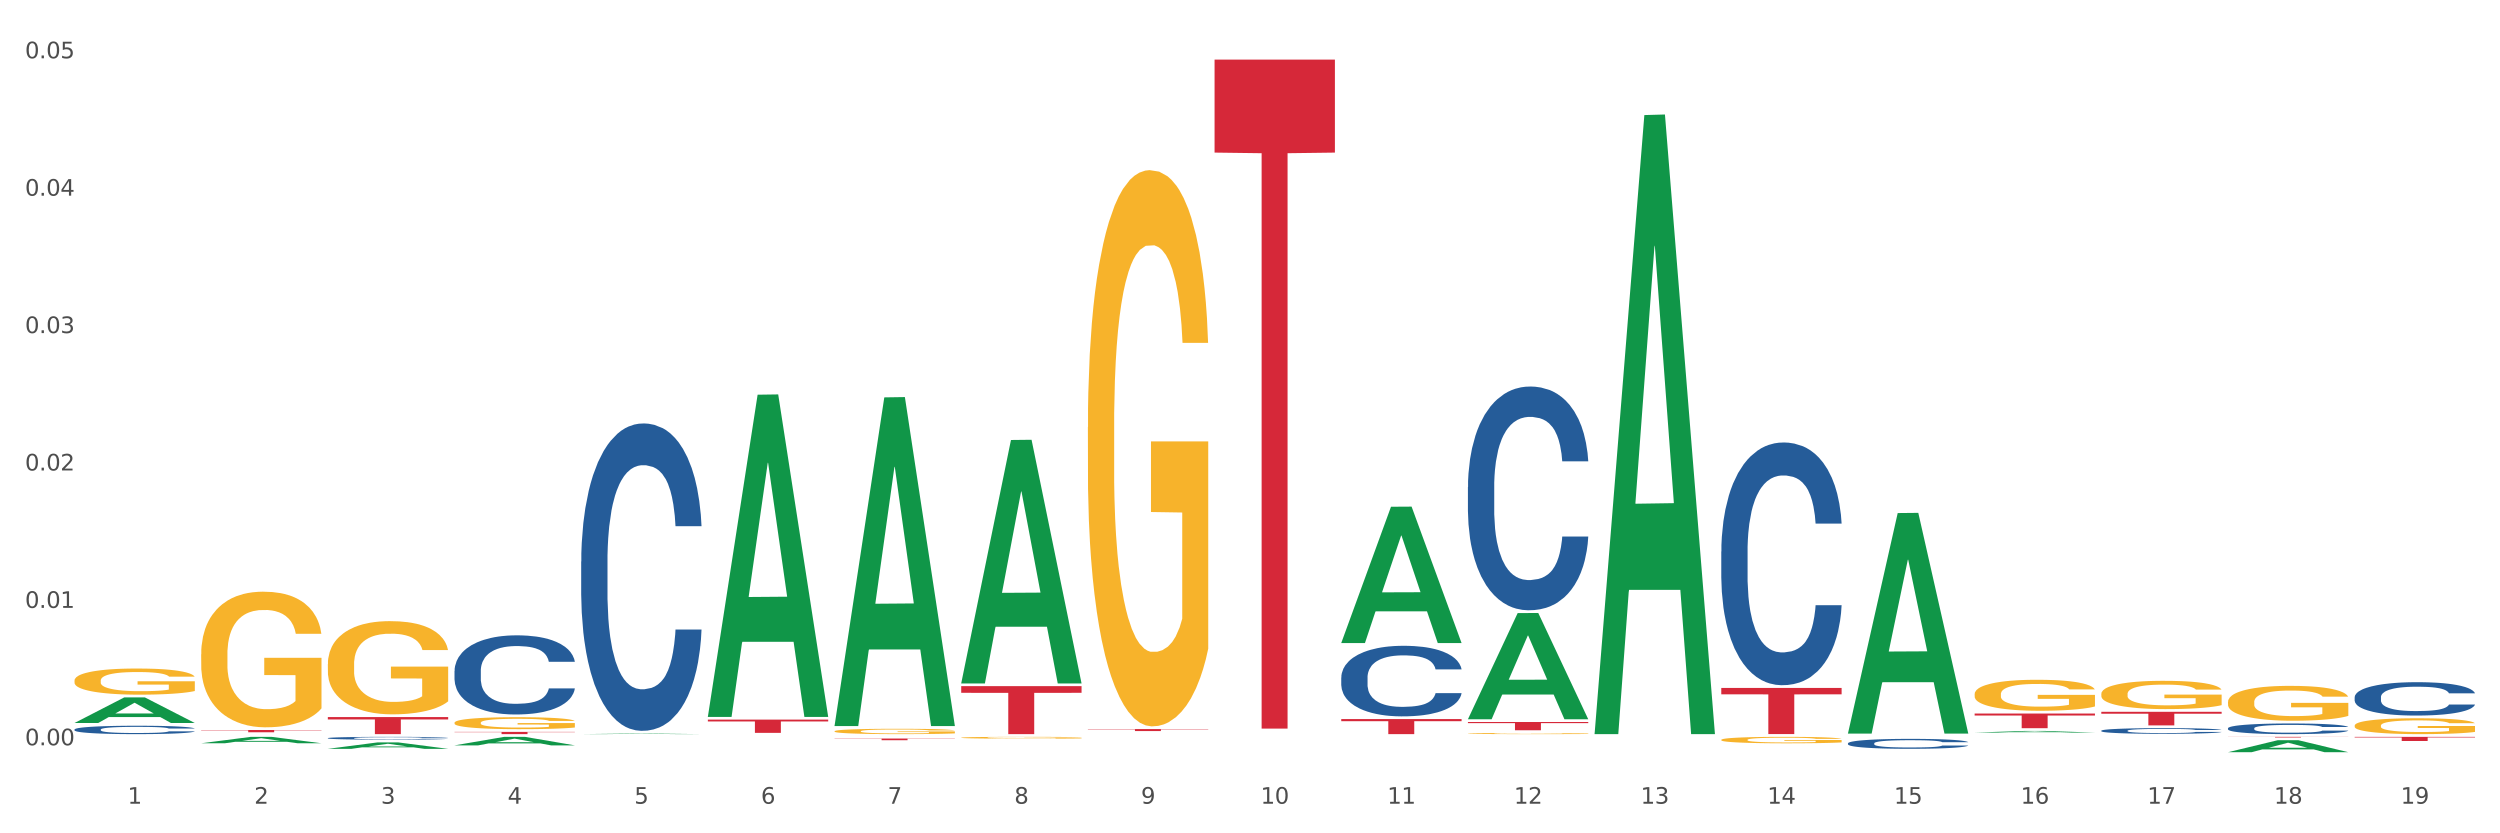 <?xml version="1.0" encoding="utf-8" standalone="no"?>
<!DOCTYPE svg PUBLIC "-//W3C//DTD SVG 1.1//EN"
  "http://www.w3.org/Graphics/SVG/1.1/DTD/svg11.dtd">
<svg xmlns:xlink="http://www.w3.org/1999/xlink" width="1080pt" height="360pt" viewBox="0 0 1080 360" xmlns="http://www.w3.org/2000/svg" version="1.1">
 <rect x="0" y="0" width="1080" height="360" fill="#333333" stroke="none"/>
 <defs>
  <style type="text/css">*{stroke-linejoin: round; stroke-linecap: butt}</style>
 </defs>
 <g id="figure_1">
  <g id="patch_1">
   <path d="M 0 360 
L 1080 360 
L 1080 0 
L 0 0 
z
" style="fill: #ffffff; stroke: #ffffff; stroke-linejoin: miter"/>
  </g>
  <g id="axes_1">
   <g id="matplotlib.axis_1">
    <g id="xtick_1">
     <g id="text_1">
      <!-- 1 -->
      <g style="fill: #4d4d4d" transform="translate(55.115 347.204) scale(0.096 -0.096)">
       <defs>
        <path id="DejaVuSans-31" d="M 794 531 
L 1825 531 
L 1825 4091 
L 703 3866 
L 703 4441 
L 1819 4666 
L 2450 4666 
L 2450 531 
L 3481 531 
L 3481 0 
L 794 0 
L 794 531 
z
" transform="scale(0.016)"/>
       </defs>
       <use xlink:href="#DejaVuSans-31"/>
      </g>
     </g>
    </g>
    <g id="xtick_2">
     <g id="text_2">
      <!-- 2 -->
      <g style="fill: #4d4d4d" transform="translate(109.839 347.204) scale(0.096 -0.096)">
       <defs>
        <path id="DejaVuSans-32" d="M 1228 531 
L 3431 531 
L 3431 0 
L 469 0 
L 469 531 
Q 828 903 1448 1529 
Q 2069 2156 2228 2338 
Q 2531 2678 2651 2914 
Q 2772 3150 2772 3378 
Q 2772 3750 2511 3984 
Q 2250 4219 1831 4219 
Q 1534 4219 1204 4116 
Q 875 4013 500 3803 
L 500 4441 
Q 881 4594 1212 4672 
Q 1544 4750 1819 4750 
Q 2544 4750 2975 4387 
Q 3406 4025 3406 3419 
Q 3406 3131 3298 2873 
Q 3191 2616 2906 2266 
Q 2828 2175 2409 1742 
Q 1991 1309 1228 531 
z
" transform="scale(0.016)"/>
       </defs>
       <use xlink:href="#DejaVuSans-32"/>
      </g>
     </g>
    </g>
    <g id="xtick_3">
     <g id="text_3">
      <!-- 3 -->
      <g style="fill: #4d4d4d" transform="translate(164.564 347.204) scale(0.096 -0.096)">
       <defs>
        <path id="DejaVuSans-33" d="M 2597 2516 
Q 3050 2419 3304 2112 
Q 3559 1806 3559 1356 
Q 3559 666 3084 287 
Q 2609 -91 1734 -91 
Q 1441 -91 1130 -33 
Q 819 25 488 141 
L 488 750 
Q 750 597 1062 519 
Q 1375 441 1716 441 
Q 2309 441 2620 675 
Q 2931 909 2931 1356 
Q 2931 1769 2642 2001 
Q 2353 2234 1838 2234 
L 1294 2234 
L 1294 2753 
L 1863 2753 
Q 2328 2753 2575 2939 
Q 2822 3125 2822 3475 
Q 2822 3834 2567 4026 
Q 2313 4219 1838 4219 
Q 1578 4219 1281 4162 
Q 984 4106 628 3988 
L 628 4550 
Q 988 4650 1302 4700 
Q 1616 4750 1894 4750 
Q 2613 4750 3031 4423 
Q 3450 4097 3450 3541 
Q 3450 3153 3228 2886 
Q 3006 2619 2597 2516 
z
" transform="scale(0.016)"/>
       </defs>
       <use xlink:href="#DejaVuSans-33"/>
      </g>
     </g>
    </g>
    <g id="xtick_4">
     <g id="text_4">
      <!-- 4 -->
      <g style="fill: #4d4d4d" transform="translate(219.288 347.204) scale(0.096 -0.096)">
       <defs>
        <path id="DejaVuSans-34" d="M 2419 4116 
L 825 1625 
L 2419 1625 
L 2419 4116 
z
M 2253 4666 
L 3047 4666 
L 3047 1625 
L 3713 1625 
L 3713 1100 
L 3047 1100 
L 3047 0 
L 2419 0 
L 2419 1100 
L 313 1100 
L 313 1709 
L 2253 4666 
z
" transform="scale(0.016)"/>
       </defs>
       <use xlink:href="#DejaVuSans-34"/>
      </g>
     </g>
    </g>
    <g id="xtick_5">
     <g id="text_5">
      <!-- 5 -->
      <g style="fill: #4d4d4d" transform="translate(274.012 347.204) scale(0.096 -0.096)">
       <defs>
        <path id="DejaVuSans-35" d="M 691 4666 
L 3169 4666 
L 3169 4134 
L 1269 4134 
L 1269 2991 
Q 1406 3038 1543 3061 
Q 1681 3084 1819 3084 
Q 2600 3084 3056 2656 
Q 3513 2228 3513 1497 
Q 3513 744 3044 326 
Q 2575 -91 1722 -91 
Q 1428 -91 1123 -41 
Q 819 9 494 109 
L 494 744 
Q 775 591 1075 516 
Q 1375 441 1709 441 
Q 2250 441 2565 725 
Q 2881 1009 2881 1497 
Q 2881 1984 2565 2268 
Q 2250 2553 1709 2553 
Q 1456 2553 1204 2497 
Q 953 2441 691 2322 
L 691 4666 
z
" transform="scale(0.016)"/>
       </defs>
       <use xlink:href="#DejaVuSans-35"/>
      </g>
     </g>
    </g>
    <g id="xtick_6">
     <g id="text_6">
      <!-- 6 -->
      <g style="fill: #4d4d4d" transform="translate(328.736 347.204) scale(0.096 -0.096)">
       <defs>
        <path id="DejaVuSans-36" d="M 2113 2584 
Q 1688 2584 1439 2293 
Q 1191 2003 1191 1497 
Q 1191 994 1439 701 
Q 1688 409 2113 409 
Q 2538 409 2786 701 
Q 3034 994 3034 1497 
Q 3034 2003 2786 2293 
Q 2538 2584 2113 2584 
z
M 3366 4563 
L 3366 3988 
Q 3128 4100 2886 4159 
Q 2644 4219 2406 4219 
Q 1781 4219 1451 3797 
Q 1122 3375 1075 2522 
Q 1259 2794 1537 2939 
Q 1816 3084 2150 3084 
Q 2853 3084 3261 2657 
Q 3669 2231 3669 1497 
Q 3669 778 3244 343 
Q 2819 -91 2113 -91 
Q 1303 -91 875 529 
Q 447 1150 447 2328 
Q 447 3434 972 4092 
Q 1497 4750 2381 4750 
Q 2619 4750 2861 4703 
Q 3103 4656 3366 4563 
z
" transform="scale(0.016)"/>
       </defs>
       <use xlink:href="#DejaVuSans-36"/>
      </g>
     </g>
    </g>
    <g id="xtick_7">
     <g id="text_7">
      <!-- 7 -->
      <g style="fill: #4d4d4d" transform="translate(383.461 347.204) scale(0.096 -0.096)">
       <defs>
        <path id="DejaVuSans-37" d="M 525 4666 
L 3525 4666 
L 3525 4397 
L 1831 0 
L 1172 0 
L 2766 4134 
L 525 4134 
L 525 4666 
z
" transform="scale(0.016)"/>
       </defs>
       <use xlink:href="#DejaVuSans-37"/>
      </g>
     </g>
    </g>
    <g id="xtick_8">
     <g id="text_8">
      <!-- 8 -->
      <g style="fill: #4d4d4d" transform="translate(438.185 347.204) scale(0.096 -0.096)">
       <defs>
        <path id="DejaVuSans-38" d="M 2034 2216 
Q 1584 2216 1326 1975 
Q 1069 1734 1069 1313 
Q 1069 891 1326 650 
Q 1584 409 2034 409 
Q 2484 409 2743 651 
Q 3003 894 3003 1313 
Q 3003 1734 2745 1975 
Q 2488 2216 2034 2216 
z
M 1403 2484 
Q 997 2584 770 2862 
Q 544 3141 544 3541 
Q 544 4100 942 4425 
Q 1341 4750 2034 4750 
Q 2731 4750 3128 4425 
Q 3525 4100 3525 3541 
Q 3525 3141 3298 2862 
Q 3072 2584 2669 2484 
Q 3125 2378 3379 2068 
Q 3634 1759 3634 1313 
Q 3634 634 3220 271 
Q 2806 -91 2034 -91 
Q 1263 -91 848 271 
Q 434 634 434 1313 
Q 434 1759 690 2068 
Q 947 2378 1403 2484 
z
M 1172 3481 
Q 1172 3119 1398 2916 
Q 1625 2713 2034 2713 
Q 2441 2713 2670 2916 
Q 2900 3119 2900 3481 
Q 2900 3844 2670 4047 
Q 2441 4250 2034 4250 
Q 1625 4250 1398 4047 
Q 1172 3844 1172 3481 
z
" transform="scale(0.016)"/>
       </defs>
       <use xlink:href="#DejaVuSans-38"/>
      </g>
     </g>
    </g>
    <g id="xtick_9">
     <g id="text_9">
      <!-- 9 -->
      <g style="fill: #4d4d4d" transform="translate(492.909 347.204) scale(0.096 -0.096)">
       <defs>
        <path id="DejaVuSans-39" d="M 703 97 
L 703 672 
Q 941 559 1184 500 
Q 1428 441 1663 441 
Q 2288 441 2617 861 
Q 2947 1281 2994 2138 
Q 2813 1869 2534 1725 
Q 2256 1581 1919 1581 
Q 1219 1581 811 2004 
Q 403 2428 403 3163 
Q 403 3881 828 4315 
Q 1253 4750 1959 4750 
Q 2769 4750 3195 4129 
Q 3622 3509 3622 2328 
Q 3622 1225 3098 567 
Q 2575 -91 1691 -91 
Q 1453 -91 1209 -44 
Q 966 3 703 97 
z
M 1959 2075 
Q 2384 2075 2632 2365 
Q 2881 2656 2881 3163 
Q 2881 3666 2632 3958 
Q 2384 4250 1959 4250 
Q 1534 4250 1286 3958 
Q 1038 3666 1038 3163 
Q 1038 2656 1286 2365 
Q 1534 2075 1959 2075 
z
" transform="scale(0.016)"/>
       </defs>
       <use xlink:href="#DejaVuSans-39"/>
      </g>
     </g>
    </g>
    <g id="xtick_10">
     <g id="text_10">
      <!-- 10 -->
      <g style="fill: #4d4d4d" transform="translate(544.58 347.204) scale(0.096 -0.096)">
       <defs>
        <path id="DejaVuSans-30" d="M 2034 4250 
Q 1547 4250 1301 3770 
Q 1056 3291 1056 2328 
Q 1056 1369 1301 889 
Q 1547 409 2034 409 
Q 2525 409 2770 889 
Q 3016 1369 3016 2328 
Q 3016 3291 2770 3770 
Q 2525 4250 2034 4250 
z
M 2034 4750 
Q 2819 4750 3233 4129 
Q 3647 3509 3647 2328 
Q 3647 1150 3233 529 
Q 2819 -91 2034 -91 
Q 1250 -91 836 529 
Q 422 1150 422 2328 
Q 422 3509 836 4129 
Q 1250 4750 2034 4750 
z
" transform="scale(0.016)"/>
       </defs>
       <use xlink:href="#DejaVuSans-31"/>
       <use xlink:href="#DejaVuSans-30" transform="translate(63.623 0)"/>
      </g>
     </g>
    </g>
    <g id="xtick_11">
     <g id="text_11">
      <!-- 11 -->
      <g style="fill: #4d4d4d" transform="translate(599.304 347.204) scale(0.096 -0.096)">
       <use xlink:href="#DejaVuSans-31"/>
       <use xlink:href="#DejaVuSans-31" transform="translate(63.623 0)"/>
      </g>
     </g>
    </g>
    <g id="xtick_12">
     <g id="text_12">
      <!-- 12 -->
      <g style="fill: #4d4d4d" transform="translate(654.028 347.204) scale(0.096 -0.096)">
       <use xlink:href="#DejaVuSans-31"/>
       <use xlink:href="#DejaVuSans-32" transform="translate(63.623 0)"/>
      </g>
     </g>
    </g>
    <g id="xtick_13">
     <g id="text_13">
      <!-- 13 -->
      <g style="fill: #4d4d4d" transform="translate(708.752 347.204) scale(0.096 -0.096)">
       <use xlink:href="#DejaVuSans-31"/>
       <use xlink:href="#DejaVuSans-33" transform="translate(63.623 0)"/>
      </g>
     </g>
    </g>
    <g id="xtick_14">
     <g id="text_14">
      <!-- 14 -->
      <g style="fill: #4d4d4d" transform="translate(763.477 347.204) scale(0.096 -0.096)">
       <use xlink:href="#DejaVuSans-31"/>
       <use xlink:href="#DejaVuSans-34" transform="translate(63.623 0)"/>
      </g>
     </g>
    </g>
    <g id="xtick_15">
     <g id="text_15">
      <!-- 15 -->
      <g style="fill: #4d4d4d" transform="translate(818.201 347.204) scale(0.096 -0.096)">
       <use xlink:href="#DejaVuSans-31"/>
       <use xlink:href="#DejaVuSans-35" transform="translate(63.623 0)"/>
      </g>
     </g>
    </g>
    <g id="xtick_16">
     <g id="text_16">
      <!-- 16 -->
      <g style="fill: #4d4d4d" transform="translate(872.925 347.204) scale(0.096 -0.096)">
       <use xlink:href="#DejaVuSans-31"/>
       <use xlink:href="#DejaVuSans-36" transform="translate(63.623 0)"/>
      </g>
     </g>
    </g>
    <g id="xtick_17">
     <g id="text_17">
      <!-- 17 -->
      <g style="fill: #4d4d4d" transform="translate(927.649 347.204) scale(0.096 -0.096)">
       <use xlink:href="#DejaVuSans-31"/>
       <use xlink:href="#DejaVuSans-37" transform="translate(63.623 0)"/>
      </g>
     </g>
    </g>
    <g id="xtick_18">
     <g id="text_18">
      <!-- 18 -->
      <g style="fill: #4d4d4d" transform="translate(982.374 347.204) scale(0.096 -0.096)">
       <use xlink:href="#DejaVuSans-31"/>
       <use xlink:href="#DejaVuSans-38" transform="translate(63.623 0)"/>
      </g>
     </g>
    </g>
    <g id="xtick_19">
     <g id="text_19">
      <!-- 19 -->
      <g style="fill: #4d4d4d" transform="translate(1037.098 347.204) scale(0.096 -0.096)">
       <use xlink:href="#DejaVuSans-31"/>
       <use xlink:href="#DejaVuSans-39" transform="translate(63.623 0)"/>
      </g>
     </g>
    </g>
    <g id="xtick_20"/>
    <g id="xtick_21"/>
    <g id="xtick_22"/>
    <g id="xtick_23"/>
    <g id="xtick_24"/>
    <g id="xtick_25"/>
    <g id="xtick_26"/>
    <g id="xtick_27"/>
    <g id="xtick_28"/>
    <g id="xtick_29"/>
    <g id="xtick_30"/>
    <g id="xtick_31"/>
    <g id="xtick_32"/>
    <g id="xtick_33"/>
    <g id="xtick_34"/>
    <g id="xtick_35"/>
    <g id="xtick_36"/>
    <g id="xtick_37"/>
   </g>
   <g id="matplotlib.axis_2">
    <g id="ytick_1">
     <g id="text_20">
      <!-- 0.00 -->
      <g style="fill: #4d4d4d" transform="translate(10.8 321.964) scale(0.096 -0.096)">
       <defs>
        <path id="DejaVuSans-2e" d="M 684 794 
L 1344 794 
L 1344 0 
L 684 0 
L 684 794 
z
" transform="scale(0.016)"/>
       </defs>
       <use xlink:href="#DejaVuSans-30"/>
       <use xlink:href="#DejaVuSans-2e" transform="translate(63.623 0)"/>
       <use xlink:href="#DejaVuSans-30" transform="translate(95.41 0)"/>
       <use xlink:href="#DejaVuSans-30" transform="translate(159.033 0)"/>
      </g>
     </g>
    </g>
    <g id="ytick_2">
     <g id="text_21">
      <!-- 0.01 -->
      <g style="fill: #4d4d4d" transform="translate(10.8 262.608) scale(0.096 -0.096)">
       <use xlink:href="#DejaVuSans-30"/>
       <use xlink:href="#DejaVuSans-2e" transform="translate(63.623 0)"/>
       <use xlink:href="#DejaVuSans-30" transform="translate(95.41 0)"/>
       <use xlink:href="#DejaVuSans-31" transform="translate(159.033 0)"/>
      </g>
     </g>
    </g>
    <g id="ytick_3">
     <g id="text_22">
      <!-- 0.02 -->
      <g style="fill: #4d4d4d" transform="translate(10.8 203.253) scale(0.096 -0.096)">
       <use xlink:href="#DejaVuSans-30"/>
       <use xlink:href="#DejaVuSans-2e" transform="translate(63.623 0)"/>
       <use xlink:href="#DejaVuSans-30" transform="translate(95.41 0)"/>
       <use xlink:href="#DejaVuSans-32" transform="translate(159.033 0)"/>
      </g>
     </g>
    </g>
    <g id="ytick_4">
     <g id="text_23">
      <!-- 0.03 -->
      <g style="fill: #4d4d4d" transform="translate(10.8 143.897) scale(0.096 -0.096)">
       <use xlink:href="#DejaVuSans-30"/>
       <use xlink:href="#DejaVuSans-2e" transform="translate(63.623 0)"/>
       <use xlink:href="#DejaVuSans-30" transform="translate(95.41 0)"/>
       <use xlink:href="#DejaVuSans-33" transform="translate(159.033 0)"/>
      </g>
     </g>
    </g>
    <g id="ytick_5">
     <g id="text_24">
      <!-- 0.04 -->
      <g style="fill: #4d4d4d" transform="translate(10.8 84.542) scale(0.096 -0.096)">
       <use xlink:href="#DejaVuSans-30"/>
       <use xlink:href="#DejaVuSans-2e" transform="translate(63.623 0)"/>
       <use xlink:href="#DejaVuSans-30" transform="translate(95.41 0)"/>
       <use xlink:href="#DejaVuSans-34" transform="translate(159.033 0)"/>
      </g>
     </g>
    </g>
    <g id="ytick_6">
     <g id="text_25">
      <!-- 0.05 -->
      <g style="fill: #4d4d4d" transform="translate(10.8 25.186) scale(0.096 -0.096)">
       <use xlink:href="#DejaVuSans-30"/>
       <use xlink:href="#DejaVuSans-2e" transform="translate(63.623 0)"/>
       <use xlink:href="#DejaVuSans-30" transform="translate(95.41 0)"/>
       <use xlink:href="#DejaVuSans-35" transform="translate(159.033 0)"/>
      </g>
     </g>
    </g>
    <g id="ytick_7"/>
    <g id="ytick_8"/>
    <g id="ytick_9"/>
    <g id="ytick_10"/>
    <g id="ytick_11"/>
   </g>
   <g id="PolyCollection_1">
    <path d="M 32.175 312.325 
L 32.229 312.314 
L 53.667 301.28 
L 62.564 301.27 
L 84.163 312.346 
L 73.873 312.346 
L 69.21 309.766 
L 47.075 309.766 
L 46.914 309.808 
L 42.412 312.346 
L 32.175 312.346 
L 32.175 312.325 
L 49.862 308.227 
L 66.423 308.217 
L 58.223 303.631 
L 58.115 303.61 
L 58.008 303.641 
L 49.808 308.217 
L 49.862 308.227 
L 32.175 312.325 
z
" clip-path="url(#p33adaa59e1)" style="fill: #109648"/>
    <path d="M 962.488 303.258 
L 962.549 303.244 
L 962.549 302.748 
L 962.672 302.321 
L 963.286 301.289 
L 964.206 300.435 
L 964.881 299.981 
L 965.557 299.609 
L 966.355 299.237 
L 967.337 298.852 
L 969.117 298.287 
L 970.221 297.998 
L 971.572 297.695 
L 974.027 297.255 
L 975.807 297.007 
L 977.648 296.8 
L 980.656 296.552 
L 982.62 296.442 
L 984.707 296.36 
L 987.223 296.305 
L 989.126 296.291 
L 993.3 296.332 
L 996.86 296.456 
L 998.579 296.552 
L 1000.788 296.718 
L 1001.954 296.828 
L 1003.857 297.048 
L 1005.821 297.337 
L 1007.172 297.585 
L 1009.197 298.053 
L 1010.732 298.521 
L 1012.143 299.1 
L 1012.88 299.499 
L 1013.432 299.871 
L 1013.923 300.298 
L 1014.414 300.972 
L 1003.366 300.972 
L 1002.936 300.49 
L 1002.261 300.036 
L 1001.279 299.595 
L 1000.42 299.32 
L 998.947 298.976 
L 997.596 298.755 
L 996.185 298.59 
L 994.466 298.453 
L 993.116 298.384 
L 991.213 298.329 
L 987.469 298.342 
L 984.952 298.453 
L 983.234 298.59 
L 982.129 298.714 
L 981.147 298.852 
L 980.042 299.045 
L 978.753 299.334 
L 977.832 299.595 
L 976.912 299.926 
L 976.175 300.256 
L 975.5 300.642 
L 974.948 301.055 
L 974.518 301.482 
L 974.15 302.005 
L 973.843 302.872 
L 973.843 304.758 
L 973.966 305.185 
L 974.272 305.75 
L 974.641 306.177 
L 975.255 306.686 
L 975.807 307.03 
L 976.85 307.526 
L 978.017 307.939 
L 978.937 308.201 
L 979.858 308.421 
L 981.454 308.724 
L 983.234 308.972 
L 984.768 309.123 
L 986.855 309.261 
L 988.267 309.316 
L 989.494 309.343 
L 992.502 309.343 
L 994.65 309.302 
L 997.044 309.206 
L 998.885 309.082 
L 1000.42 308.93 
L 1002.139 308.682 
L 1003.243 308.448 
L 1003.243 305.571 
L 989.74 305.557 
L 989.74 303.643 
L 1014.476 303.643 
L 1014.476 309.261 
L 1013.432 309.55 
L 1012.266 309.811 
L 1011.038 310.046 
L 1009.197 310.335 
L 1006.987 310.61 
L 1005.023 310.803 
L 1002.936 310.968 
L 1000.481 311.119 
L 997.29 311.257 
L 995.325 311.312 
L 992.87 311.354 
L 989.985 311.367 
L 987.469 311.34 
L 985.014 311.271 
L 982.436 311.147 
L 979.919 310.968 
L 978.017 310.789 
L 976.114 310.569 
L 974.088 310.28 
L 972.492 310.004 
L 971.265 309.756 
L 969.915 309.44 
L 968.441 309.027 
L 967.337 308.655 
L 966.355 308.269 
L 965.311 307.774 
L 964.575 307.347 
L 963.838 306.81 
L 963.408 306.411 
L 962.917 305.791 
L 962.549 304.924 
L 962.488 303.258 
z
" clip-path="url(#p33adaa59e1)" style="fill: #f7b32b"/>
    <path d="M 1017.212 313.459 
L 1017.273 313.453 
L 1017.273 313.227 
L 1017.396 313.033 
L 1018.01 312.564 
L 1018.931 312.176 
L 1019.606 311.969 
L 1020.281 311.8 
L 1021.079 311.631 
L 1022.061 311.456 
L 1023.841 311.199 
L 1024.946 311.068 
L 1026.296 310.93 
L 1028.751 310.73 
L 1030.531 310.617 
L 1032.373 310.523 
L 1035.38 310.41 
L 1037.344 310.36 
L 1039.431 310.323 
L 1041.948 310.298 
L 1043.85 310.292 
L 1048.024 310.31 
L 1051.584 310.367 
L 1053.303 310.41 
L 1055.512 310.486 
L 1056.679 310.536 
L 1058.581 310.636 
L 1060.546 310.767 
L 1061.896 310.88 
L 1063.921 311.093 
L 1065.456 311.306 
L 1066.868 311.569 
L 1067.604 311.75 
L 1068.157 311.919 
L 1068.648 312.113 
L 1069.139 312.42 
L 1058.09 312.42 
L 1057.661 312.201 
L 1056.986 311.994 
L 1056.004 311.794 
L 1055.144 311.669 
L 1053.671 311.512 
L 1052.321 311.412 
L 1050.909 311.337 
L 1049.19 311.274 
L 1047.84 311.243 
L 1045.937 311.218 
L 1042.193 311.224 
L 1039.677 311.274 
L 1037.958 311.337 
L 1036.853 311.393 
L 1035.871 311.456 
L 1034.766 311.544 
L 1033.477 311.675 
L 1032.557 311.794 
L 1031.636 311.944 
L 1030.899 312.094 
L 1030.224 312.27 
L 1029.672 312.457 
L 1029.242 312.652 
L 1028.874 312.889 
L 1028.567 313.284 
L 1028.567 314.141 
L 1028.69 314.335 
L 1028.997 314.592 
L 1029.365 314.786 
L 1029.979 315.018 
L 1030.531 315.174 
L 1031.575 315.4 
L 1032.741 315.587 
L 1033.662 315.706 
L 1034.582 315.807 
L 1036.178 315.944 
L 1037.958 316.057 
L 1039.493 316.126 
L 1041.579 316.188 
L 1042.991 316.213 
L 1044.219 316.226 
L 1047.226 316.226 
L 1049.375 316.207 
L 1051.768 316.163 
L 1053.61 316.107 
L 1055.144 316.038 
L 1056.863 315.925 
L 1057.968 315.819 
L 1057.968 314.511 
L 1044.464 314.504 
L 1044.464 313.634 
L 1069.2 313.634 
L 1069.2 316.188 
L 1068.157 316.32 
L 1066.99 316.439 
L 1065.763 316.545 
L 1063.921 316.677 
L 1061.712 316.802 
L 1059.748 316.89 
L 1057.661 316.965 
L 1055.206 317.033 
L 1052.014 317.096 
L 1050.05 317.121 
L 1047.595 317.14 
L 1044.71 317.146 
L 1042.193 317.134 
L 1039.738 317.102 
L 1037.16 317.046 
L 1034.644 316.965 
L 1032.741 316.883 
L 1030.838 316.783 
L 1028.813 316.652 
L 1027.217 316.526 
L 1025.989 316.414 
L 1024.639 316.27 
L 1023.166 316.082 
L 1022.061 315.913 
L 1021.079 315.738 
L 1020.035 315.512 
L 1019.299 315.318 
L 1018.562 315.074 
L 1018.133 314.893 
L 1017.642 314.611 
L 1017.273 314.217 
L 1017.212 313.459 
z
" clip-path="url(#p33adaa59e1)" style="fill: #f7b32b"/>
    <path d="M 86.899 315.372 
L 138.887 315.372 
L 138.887 315.507 
L 118.437 315.508 
L 118.437 316.34 
L 107.226 316.34 
L 107.226 315.508 
L 86.899 315.507 
L 86.899 315.373 
L 86.899 315.372 
z
" clip-path="url(#p33adaa59e1)" style="fill: #d62839"/>
    <path d="M 141.624 318.868 
L 141.685 318.867 
L 141.685 318.836 
L 141.869 318.793 
L 142.545 318.715 
L 143.406 318.655 
L 144.88 318.586 
L 145.679 318.556 
L 146.724 318.524 
L 148.875 318.471 
L 151.333 318.426 
L 153.054 318.402 
L 154.344 318.386 
L 157.232 318.358 
L 158.891 318.346 
L 160.612 318.335 
L 162.087 318.329 
L 164.545 318.321 
L 166.511 318.318 
L 168.785 318.316 
L 170.69 318.318 
L 173.21 318.322 
L 176.897 318.335 
L 178.31 318.343 
L 180.215 318.357 
L 182.182 318.375 
L 183.779 318.393 
L 185.623 318.418 
L 187.528 318.452 
L 189.371 318.495 
L 190.662 318.534 
L 191.707 318.576 
L 192.628 318.626 
L 193.304 318.681 
L 193.612 318.727 
L 182.366 318.727 
L 182.059 318.685 
L 181.444 318.641 
L 180.83 318.61 
L 180.154 318.586 
L 179.109 318.558 
L 178.187 318.54 
L 176.651 318.518 
L 175.238 318.505 
L 174.07 318.497 
L 172.657 318.49 
L 169.645 318.484 
L 167.495 318.484 
L 166.143 318.486 
L 164.484 318.491 
L 163.07 318.499 
L 161.411 318.513 
L 160.12 318.527 
L 158.83 318.546 
L 158.093 318.56 
L 156.986 318.584 
L 156.249 318.605 
L 155.266 318.639 
L 154.713 318.664 
L 153.73 318.728 
L 153.299 318.775 
L 153.115 318.808 
L 152.992 318.844 
L 152.992 319.019 
L 153.361 319.097 
L 153.668 319.131 
L 154.16 319.169 
L 155.081 319.218 
L 156.433 319.266 
L 157.847 319.301 
L 159.014 319.323 
L 160.12 319.338 
L 161.227 319.351 
L 162.579 319.362 
L 163.685 319.369 
L 165.344 319.375 
L 167.31 319.379 
L 168.847 319.379 
L 171.981 319.373 
L 173.394 319.367 
L 174.746 319.36 
L 176.221 319.347 
L 177.388 319.334 
L 178.064 319.324 
L 179.17 319.302 
L 180.031 319.28 
L 180.768 319.254 
L 181.26 319.232 
L 181.813 319.198 
L 182.243 319.16 
L 182.366 319.14 
L 193.612 319.14 
L 193.366 319.18 
L 192.936 319.219 
L 192.075 319.272 
L 191.399 319.302 
L 190.355 319.339 
L 189.249 319.371 
L 187.712 319.406 
L 186.299 319.431 
L 184.824 319.454 
L 183.226 319.474 
L 180.338 319.502 
L 179.293 319.51 
L 177.081 319.523 
L 175.36 319.531 
L 172.841 319.539 
L 170.26 319.544 
L 167.556 319.545 
L 165.16 319.542 
L 162.517 319.536 
L 160.858 319.529 
L 159.014 319.519 
L 156.864 319.503 
L 154.836 319.484 
L 152.931 319.462 
L 151.149 319.436 
L 149.489 319.407 
L 147.339 319.358 
L 145.741 319.311 
L 144.573 319.268 
L 143.774 319.231 
L 142.975 319.183 
L 142.545 319.151 
L 141.869 319.072 
L 141.624 318.999 
L 141.624 318.868 
z
" clip-path="url(#p33adaa59e1)" style="fill: #255c99"/>
    <path d="M 196.348 316.173 
L 248.336 316.173 
L 248.336 316.309 
L 227.886 316.309 
L 227.886 317.146 
L 216.675 317.146 
L 216.675 316.309 
L 196.348 316.309 
L 196.348 316.174 
L 196.348 316.173 
z
" clip-path="url(#p33adaa59e1)" style="fill: #d62839"/>
    <path d="M 305.796 310.88 
L 357.784 310.88 
L 357.784 311.673 
L 337.334 311.678 
L 337.334 316.585 
L 326.123 316.585 
L 326.123 311.678 
L 305.796 311.673 
L 305.796 310.885 
L 305.796 310.88 
z
" clip-path="url(#p33adaa59e1)" style="fill: #d62839"/>
    <path d="M 360.521 319.045 
L 412.509 319.045 
L 412.509 319.146 
L 392.058 319.147 
L 392.058 319.778 
L 380.848 319.778 
L 380.848 319.147 
L 360.521 319.146 
L 360.521 319.045 
L 360.521 319.045 
z
" clip-path="url(#p33adaa59e1)" style="fill: #d62839"/>
    <path d="M 415.245 296.419 
L 467.233 296.419 
L 467.233 299.3 
L 446.783 299.319 
L 446.783 317.146 
L 435.572 317.146 
L 435.572 299.319 
L 415.245 299.3 
L 415.245 296.439 
L 415.245 296.419 
z
" clip-path="url(#p33adaa59e1)" style="fill: #d62839"/>
    <path d="M 469.969 314.969 
L 521.957 314.969 
L 521.957 315.087 
L 501.507 315.088 
L 501.507 315.822 
L 490.296 315.822 
L 490.296 315.088 
L 469.969 315.087 
L 469.969 314.97 
L 469.969 314.969 
z
" clip-path="url(#p33adaa59e1)" style="fill: #d62839"/>
    <path d="M 524.693 25.759 
L 576.682 25.759 
L 576.682 65.92 
L 556.231 66.191 
L 556.231 314.749 
L 545.021 314.749 
L 545.021 66.191 
L 524.693 65.92 
L 524.693 26.031 
L 524.693 25.759 
z
" clip-path="url(#p33adaa59e1)" style="fill: #d62839"/>
    <path d="M 579.418 310.644 
L 631.406 310.644 
L 631.406 311.548 
L 610.956 311.554 
L 610.956 317.146 
L 599.745 317.146 
L 599.745 311.554 
L 579.418 311.548 
L 579.418 310.65 
L 579.418 310.644 
z
" clip-path="url(#p33adaa59e1)" style="fill: #d62839"/>
    <path d="M 634.142 311.905 
L 686.13 311.905 
L 686.13 312.403 
L 665.68 312.406 
L 665.68 315.486 
L 654.469 315.486 
L 654.469 312.406 
L 634.142 312.403 
L 634.142 311.908 
L 634.142 311.905 
z
" clip-path="url(#p33adaa59e1)" style="fill: #d62839"/>
    <path d="M 743.591 297.18 
L 795.579 297.18 
L 795.579 299.951 
L 775.128 299.969 
L 775.128 317.117 
L 763.918 317.117 
L 763.918 299.969 
L 743.591 299.951 
L 743.591 297.199 
L 743.591 297.18 
z
" clip-path="url(#p33adaa59e1)" style="fill: #d62839"/>
    <path d="M 853.039 308.234 
L 905.027 308.234 
L 905.027 309.118 
L 884.577 309.123 
L 884.577 314.595 
L 873.366 314.595 
L 873.366 309.123 
L 853.039 309.118 
L 853.039 308.24 
L 853.039 308.234 
z
" clip-path="url(#p33adaa59e1)" style="fill: #d62839"/>
    <path d="M 907.763 307.503 
L 959.751 307.503 
L 959.751 308.32 
L 939.301 308.325 
L 939.301 313.38 
L 928.09 313.38 
L 928.09 308.325 
L 907.763 308.32 
L 907.763 307.509 
L 907.763 307.503 
z
" clip-path="url(#p33adaa59e1)" style="fill: #d62839"/>
    <path d="M 907.763 299.76 
L 907.825 299.749 
L 907.825 299.347 
L 907.948 299.001 
L 908.561 298.164 
L 909.482 297.472 
L 910.157 297.104 
L 910.832 296.802 
L 911.63 296.501 
L 912.612 296.189 
L 914.392 295.731 
L 915.497 295.497 
L 916.847 295.251 
L 919.303 294.894 
L 921.083 294.693 
L 922.924 294.526 
L 925.932 294.325 
L 927.896 294.236 
L 929.983 294.169 
L 932.499 294.124 
L 934.402 294.113 
L 938.576 294.146 
L 942.136 294.247 
L 943.854 294.325 
L 946.064 294.459 
L 947.23 294.548 
L 949.133 294.727 
L 951.097 294.961 
L 952.447 295.162 
L 954.473 295.541 
L 956.007 295.921 
L 957.419 296.389 
L 958.156 296.713 
L 958.708 297.014 
L 959.199 297.36 
L 959.69 297.907 
L 948.642 297.907 
L 948.212 297.517 
L 947.537 297.148 
L 946.555 296.791 
L 945.696 296.568 
L 944.223 296.289 
L 942.872 296.11 
L 941.46 295.977 
L 939.742 295.865 
L 938.392 295.809 
L 936.489 295.764 
L 932.745 295.776 
L 930.228 295.865 
L 928.51 295.977 
L 927.405 296.077 
L 926.423 296.189 
L 925.318 296.345 
L 924.029 296.579 
L 923.108 296.791 
L 922.187 297.059 
L 921.451 297.327 
L 920.776 297.639 
L 920.223 297.974 
L 919.794 298.32 
L 919.425 298.744 
L 919.119 299.447 
L 919.119 300.976 
L 919.241 301.322 
L 919.548 301.78 
L 919.916 302.126 
L 920.53 302.539 
L 921.083 302.818 
L 922.126 303.219 
L 923.292 303.554 
L 924.213 303.766 
L 925.134 303.945 
L 926.73 304.19 
L 928.51 304.391 
L 930.044 304.514 
L 932.131 304.625 
L 933.543 304.67 
L 934.77 304.692 
L 937.778 304.692 
L 939.926 304.659 
L 942.32 304.581 
L 944.161 304.48 
L 945.696 304.358 
L 947.414 304.157 
L 948.519 303.967 
L 948.519 301.635 
L 935.016 301.623 
L 935.016 300.072 
L 959.751 300.072 
L 959.751 304.625 
L 958.708 304.86 
L 957.542 305.072 
L 956.314 305.262 
L 954.473 305.496 
L 952.263 305.719 
L 950.299 305.875 
L 948.212 306.009 
L 945.757 306.132 
L 942.565 306.244 
L 940.601 306.288 
L 938.146 306.322 
L 935.261 306.333 
L 932.745 306.311 
L 930.29 306.255 
L 927.712 306.154 
L 925.195 306.009 
L 923.292 305.864 
L 921.39 305.686 
L 919.364 305.451 
L 917.768 305.228 
L 916.541 305.027 
L 915.19 304.771 
L 913.717 304.436 
L 912.612 304.134 
L 911.63 303.822 
L 910.587 303.42 
L 909.85 303.074 
L 909.114 302.639 
L 908.684 302.315 
L 908.193 301.813 
L 907.825 301.11 
L 907.763 299.76 
z
" clip-path="url(#p33adaa59e1)" style="fill: #f7b32b"/>
    <path d="M 853.039 299.854 
L 853.1 299.841 
L 853.1 299.401 
L 853.223 299.021 
L 853.837 298.103 
L 854.758 297.344 
L 855.433 296.94 
L 856.108 296.61 
L 856.906 296.279 
L 857.888 295.937 
L 859.668 295.435 
L 860.773 295.178 
L 862.123 294.908 
L 864.578 294.517 
L 866.358 294.296 
L 868.2 294.113 
L 871.207 293.892 
L 873.171 293.794 
L 875.258 293.721 
L 877.775 293.672 
L 879.678 293.66 
L 883.851 293.697 
L 887.411 293.807 
L 889.13 293.892 
L 891.34 294.039 
L 892.506 294.137 
L 894.409 294.333 
L 896.373 294.59 
L 897.723 294.81 
L 899.749 295.227 
L 901.283 295.643 
L 902.695 296.157 
L 903.431 296.512 
L 903.984 296.842 
L 904.475 297.222 
L 904.966 297.822 
L 893.918 297.822 
L 893.488 297.393 
L 892.813 296.989 
L 891.831 296.598 
L 890.971 296.353 
L 889.498 296.047 
L 888.148 295.851 
L 886.736 295.704 
L 885.018 295.582 
L 883.667 295.52 
L 881.765 295.471 
L 878.02 295.484 
L 875.504 295.582 
L 873.785 295.704 
L 872.68 295.814 
L 871.698 295.937 
L 870.594 296.108 
L 869.305 296.365 
L 868.384 296.598 
L 867.463 296.891 
L 866.727 297.185 
L 866.051 297.528 
L 865.499 297.895 
L 865.069 298.275 
L 864.701 298.74 
L 864.394 299.511 
L 864.394 301.188 
L 864.517 301.567 
L 864.824 302.069 
L 865.192 302.449 
L 865.806 302.901 
L 866.358 303.208 
L 867.402 303.648 
L 868.568 304.015 
L 869.489 304.248 
L 870.409 304.444 
L 872.005 304.713 
L 873.785 304.933 
L 875.32 305.068 
L 877.407 305.19 
L 878.818 305.239 
L 880.046 305.264 
L 883.053 305.264 
L 885.202 305.227 
L 887.596 305.142 
L 889.437 305.031 
L 890.971 304.897 
L 892.69 304.676 
L 893.795 304.468 
L 893.795 301.91 
L 880.291 301.898 
L 880.291 300.196 
L 905.027 300.196 
L 905.027 305.19 
L 903.984 305.448 
L 902.818 305.68 
L 901.59 305.888 
L 899.749 306.145 
L 897.539 306.39 
L 895.575 306.561 
L 893.488 306.708 
L 891.033 306.843 
L 887.841 306.965 
L 885.877 307.014 
L 883.422 307.051 
L 880.537 307.063 
L 878.02 307.039 
L 875.565 306.978 
L 872.987 306.867 
L 870.471 306.708 
L 868.568 306.549 
L 866.665 306.353 
L 864.64 306.096 
L 863.044 305.851 
L 861.816 305.631 
L 860.466 305.35 
L 858.993 304.982 
L 857.888 304.652 
L 856.906 304.309 
L 855.863 303.869 
L 855.126 303.489 
L 854.389 303.012 
L 853.96 302.657 
L 853.469 302.106 
L 853.1 301.335 
L 853.039 299.854 
z
" clip-path="url(#p33adaa59e1)" style="fill: #f7b32b"/>
    <path d="M 743.591 319.607 
L 743.652 319.604 
L 743.652 319.512 
L 743.775 319.433 
L 744.388 319.242 
L 745.309 319.084 
L 745.984 319 
L 746.66 318.931 
L 747.457 318.862 
L 748.44 318.791 
L 750.22 318.686 
L 751.324 318.633 
L 752.675 318.577 
L 755.13 318.495 
L 756.91 318.449 
L 758.751 318.411 
L 761.759 318.365 
L 763.723 318.344 
L 765.81 318.329 
L 768.326 318.319 
L 770.229 318.316 
L 774.403 318.324 
L 777.963 318.347 
L 779.681 318.365 
L 781.891 318.395 
L 783.057 318.416 
L 784.96 318.457 
L 786.924 318.51 
L 788.275 318.556 
L 790.3 318.643 
L 791.835 318.73 
L 793.246 318.837 
L 793.983 318.911 
L 794.535 318.979 
L 795.026 319.058 
L 795.517 319.183 
L 784.469 319.183 
L 784.039 319.094 
L 783.364 319.01 
L 782.382 318.928 
L 781.523 318.877 
L 780.05 318.814 
L 778.699 318.773 
L 777.288 318.742 
L 775.569 318.717 
L 774.219 318.704 
L 772.316 318.694 
L 768.572 318.696 
L 766.055 318.717 
L 764.337 318.742 
L 763.232 318.765 
L 762.25 318.791 
L 761.145 318.826 
L 759.856 318.88 
L 758.935 318.928 
L 758.015 318.99 
L 757.278 319.051 
L 756.603 319.122 
L 756.051 319.199 
L 755.621 319.278 
L 755.253 319.375 
L 754.946 319.535 
L 754.946 319.885 
L 755.068 319.964 
L 755.375 320.068 
L 755.744 320.147 
L 756.357 320.242 
L 756.91 320.305 
L 757.953 320.397 
L 759.119 320.474 
L 760.04 320.522 
L 760.961 320.563 
L 762.557 320.619 
L 764.337 320.665 
L 765.871 320.693 
L 767.958 320.719 
L 769.37 320.729 
L 770.597 320.734 
L 773.605 320.734 
L 775.753 320.726 
L 778.147 320.708 
L 779.988 320.685 
L 781.523 320.657 
L 783.241 320.611 
L 784.346 320.568 
L 784.346 320.035 
L 770.843 320.033 
L 770.843 319.678 
L 795.579 319.678 
L 795.579 320.719 
L 794.535 320.772 
L 793.369 320.821 
L 792.141 320.864 
L 790.3 320.917 
L 788.09 320.968 
L 786.126 321.004 
L 784.039 321.035 
L 781.584 321.063 
L 778.392 321.088 
L 776.428 321.099 
L 773.973 321.106 
L 771.088 321.109 
L 768.572 321.104 
L 766.117 321.091 
L 763.539 321.068 
L 761.022 321.035 
L 759.119 321.002 
L 757.217 320.961 
L 755.191 320.907 
L 753.595 320.856 
L 752.368 320.81 
L 751.017 320.752 
L 749.544 320.675 
L 748.44 320.606 
L 747.457 320.535 
L 746.414 320.443 
L 745.677 320.364 
L 744.941 320.265 
L 744.511 320.191 
L 744.02 320.076 
L 743.652 319.915 
L 743.591 319.607 
z
" clip-path="url(#p33adaa59e1)" style="fill: #f7b32b"/>
    <path d="M 634.142 316.882 
L 634.203 316.882 
L 634.203 316.866 
L 634.326 316.852 
L 634.94 316.818 
L 635.861 316.791 
L 636.536 316.776 
L 637.211 316.764 
L 638.009 316.752 
L 638.991 316.739 
L 640.771 316.721 
L 641.876 316.711 
L 643.226 316.701 
L 645.681 316.687 
L 647.461 316.679 
L 649.303 316.672 
L 652.31 316.664 
L 654.274 316.661 
L 656.361 316.658 
L 658.878 316.656 
L 660.781 316.656 
L 664.954 316.657 
L 668.514 316.661 
L 670.233 316.664 
L 672.443 316.67 
L 673.609 316.673 
L 675.512 316.68 
L 677.476 316.69 
L 678.826 316.698 
L 680.851 316.713 
L 682.386 316.728 
L 683.798 316.747 
L 684.534 316.76 
L 685.087 316.772 
L 685.578 316.786 
L 686.069 316.808 
L 675.02 316.808 
L 674.591 316.792 
L 673.916 316.778 
L 672.934 316.763 
L 672.074 316.754 
L 670.601 316.743 
L 669.251 316.736 
L 667.839 316.731 
L 666.121 316.726 
L 664.77 316.724 
L 662.867 316.722 
L 659.123 316.723 
L 656.607 316.726 
L 654.888 316.731 
L 653.783 316.735 
L 652.801 316.739 
L 651.696 316.745 
L 650.407 316.755 
L 649.487 316.763 
L 648.566 316.774 
L 647.83 316.785 
L 647.154 316.797 
L 646.602 316.811 
L 646.172 316.825 
L 645.804 316.842 
L 645.497 316.87 
L 645.497 316.931 
L 645.62 316.945 
L 645.927 316.963 
L 646.295 316.977 
L 646.909 316.994 
L 647.461 317.005 
L 648.505 317.021 
L 649.671 317.035 
L 650.592 317.043 
L 651.512 317.05 
L 653.108 317.06 
L 654.888 317.068 
L 656.423 317.073 
L 658.51 317.078 
L 659.921 317.079 
L 661.149 317.08 
L 664.156 317.08 
L 666.305 317.079 
L 668.698 317.076 
L 670.54 317.072 
L 672.074 317.067 
L 673.793 317.059 
L 674.898 317.051 
L 674.898 316.958 
L 661.394 316.957 
L 661.394 316.895 
L 686.13 316.895 
L 686.13 317.078 
L 685.087 317.087 
L 683.92 317.096 
L 682.693 317.103 
L 680.851 317.113 
L 678.642 317.122 
L 676.678 317.128 
L 674.591 317.133 
L 672.136 317.138 
L 668.944 317.143 
L 666.98 317.144 
L 664.525 317.146 
L 661.64 317.146 
L 659.123 317.145 
L 656.668 317.143 
L 654.09 317.139 
L 651.574 317.133 
L 649.671 317.127 
L 647.768 317.12 
L 645.743 317.111 
L 644.147 317.102 
L 642.919 317.094 
L 641.569 317.083 
L 640.096 317.07 
L 638.991 317.058 
L 638.009 317.045 
L 636.965 317.029 
L 636.229 317.015 
L 635.492 316.998 
L 635.063 316.985 
L 634.572 316.965 
L 634.203 316.937 
L 634.142 316.882 
z
" clip-path="url(#p33adaa59e1)" style="fill: #f7b32b"/>
    <path d="M 196.348 289.827 
L 196.409 289.796 
L 196.409 288.922 
L 196.594 287.735 
L 197.27 285.548 
L 198.13 283.893 
L 199.605 281.956 
L 200.404 281.144 
L 201.448 280.239 
L 203.599 278.771 
L 206.057 277.521 
L 207.778 276.834 
L 209.068 276.397 
L 211.957 275.616 
L 213.616 275.272 
L 215.336 274.991 
L 216.811 274.804 
L 219.269 274.585 
L 221.236 274.492 
L 223.509 274.46 
L 225.414 274.492 
L 227.934 274.617 
L 231.621 274.991 
L 233.034 275.21 
L 234.939 275.585 
L 236.906 276.085 
L 238.504 276.584 
L 240.347 277.303 
L 242.252 278.24 
L 244.096 279.427 
L 245.386 280.52 
L 246.431 281.675 
L 247.353 283.081 
L 248.029 284.611 
L 248.336 285.892 
L 237.09 285.892 
L 236.783 284.736 
L 236.168 283.487 
L 235.554 282.644 
L 234.878 281.956 
L 233.833 281.176 
L 232.912 280.676 
L 231.375 280.082 
L 229.962 279.708 
L 228.794 279.489 
L 227.381 279.302 
L 224.37 279.114 
L 222.219 279.114 
L 220.867 279.177 
L 219.208 279.333 
L 217.794 279.551 
L 216.135 279.926 
L 214.845 280.332 
L 213.554 280.863 
L 212.817 281.238 
L 211.711 281.925 
L 210.973 282.487 
L 209.99 283.456 
L 209.437 284.143 
L 208.454 285.923 
L 208.024 287.235 
L 207.839 288.141 
L 207.716 289.14 
L 207.716 294.013 
L 208.085 296.199 
L 208.392 297.136 
L 208.884 298.198 
L 209.806 299.572 
L 211.158 300.915 
L 212.571 301.884 
L 213.739 302.477 
L 214.845 302.914 
L 215.951 303.258 
L 217.303 303.57 
L 218.409 303.758 
L 220.068 303.945 
L 222.035 304.039 
L 223.571 304.039 
L 226.705 303.883 
L 228.118 303.726 
L 229.47 303.508 
L 230.945 303.164 
L 232.113 302.789 
L 232.789 302.508 
L 233.895 301.915 
L 234.755 301.29 
L 235.492 300.572 
L 235.984 299.947 
L 236.537 299.01 
L 236.967 297.948 
L 237.09 297.386 
L 248.336 297.386 
L 248.09 298.51 
L 247.66 299.604 
L 246.8 301.072 
L 246.124 301.915 
L 245.079 302.946 
L 243.973 303.82 
L 242.437 304.788 
L 241.023 305.507 
L 239.548 306.131 
L 237.951 306.694 
L 235.062 307.474 
L 234.018 307.693 
L 231.805 308.068 
L 230.085 308.287 
L 227.565 308.505 
L 224.984 308.63 
L 222.28 308.661 
L 219.884 308.599 
L 217.241 308.411 
L 215.582 308.224 
L 213.739 307.943 
L 211.588 307.506 
L 209.56 306.975 
L 207.655 306.35 
L 205.873 305.632 
L 204.214 304.82 
L 202.063 303.477 
L 200.465 302.165 
L 199.298 300.947 
L 198.499 299.916 
L 197.7 298.604 
L 197.27 297.698 
L 196.594 295.512 
L 196.348 293.482 
L 196.348 289.827 
z
" clip-path="url(#p33adaa59e1)" style="fill: #255c99"/>
    <path d="M 251.072 242.595 
L 251.134 242.473 
L 251.134 239.077 
L 251.318 234.469 
L 251.994 225.979 
L 252.854 219.551 
L 254.329 212.032 
L 255.128 208.878 
L 256.173 205.361 
L 258.323 199.661 
L 260.781 194.81 
L 262.502 192.142 
L 263.793 190.444 
L 266.681 187.412 
L 268.34 186.078 
L 270.061 184.986 
L 271.535 184.258 
L 273.994 183.409 
L 275.96 183.046 
L 278.234 182.924 
L 280.139 183.046 
L 282.658 183.531 
L 286.345 184.986 
L 287.759 185.835 
L 289.664 187.29 
L 291.63 189.231 
L 293.228 191.171 
L 295.071 193.961 
L 296.976 197.599 
L 298.82 202.208 
L 300.11 206.453 
L 301.155 210.94 
L 302.077 216.398 
L 302.753 222.341 
L 303.06 227.313 
L 291.815 227.313 
L 291.507 222.826 
L 290.893 217.974 
L 290.278 214.7 
L 289.602 212.032 
L 288.558 209 
L 287.636 207.059 
L 286.1 204.755 
L 284.686 203.299 
L 283.519 202.45 
L 282.105 201.723 
L 279.094 200.995 
L 276.943 200.995 
L 275.591 201.238 
L 273.932 201.844 
L 272.519 202.693 
L 270.86 204.148 
L 269.569 205.725 
L 268.279 207.787 
L 267.541 209.242 
L 266.435 211.91 
L 265.698 214.093 
L 264.714 217.853 
L 264.161 220.521 
L 263.178 227.434 
L 262.748 232.528 
L 262.564 236.045 
L 262.441 239.926 
L 262.441 258.846 
L 262.809 267.336 
L 263.117 270.974 
L 263.608 275.098 
L 264.53 280.434 
L 265.882 285.649 
L 267.295 289.409 
L 268.463 291.713 
L 269.569 293.411 
L 270.675 294.745 
L 272.027 295.958 
L 273.133 296.686 
L 274.792 297.414 
L 276.759 297.777 
L 278.295 297.777 
L 281.429 297.171 
L 282.843 296.565 
L 284.195 295.716 
L 285.669 294.382 
L 286.837 292.926 
L 287.513 291.835 
L 288.619 289.53 
L 289.479 287.105 
L 290.217 284.315 
L 290.708 281.89 
L 291.261 278.251 
L 291.692 274.128 
L 291.815 271.945 
L 303.06 271.945 
L 302.814 276.311 
L 302.384 280.556 
L 301.524 286.256 
L 300.848 289.53 
L 299.803 293.533 
L 298.697 296.929 
L 297.161 300.688 
L 295.747 303.478 
L 294.273 305.903 
L 292.675 308.086 
L 289.787 311.118 
L 288.742 311.967 
L 286.53 313.423 
L 284.809 314.272 
L 282.29 315.121 
L 279.709 315.606 
L 277.005 315.727 
L 274.608 315.485 
L 271.966 314.757 
L 270.306 314.029 
L 268.463 312.938 
L 266.312 311.24 
L 264.284 309.178 
L 262.379 306.752 
L 260.597 303.963 
L 258.938 300.81 
L 256.787 295.594 
L 255.189 290.501 
L 254.022 285.771 
L 253.223 281.768 
L 252.424 276.675 
L 251.994 273.157 
L 251.318 264.668 
L 251.072 256.784 
L 251.072 242.595 
z
" clip-path="url(#p33adaa59e1)" style="fill: #255c99"/>
    <path d="M 579.418 292.682 
L 579.479 292.654 
L 579.479 291.875 
L 579.664 290.816 
L 580.34 288.867 
L 581.2 287.391 
L 582.675 285.665 
L 583.474 284.94 
L 584.518 284.133 
L 586.669 282.824 
L 589.127 281.71 
L 590.848 281.098 
L 592.138 280.708 
L 595.026 280.011 
L 596.686 279.705 
L 598.406 279.455 
L 599.881 279.287 
L 602.339 279.093 
L 604.306 279.009 
L 606.579 278.981 
L 608.484 279.009 
L 611.004 279.12 
L 614.691 279.455 
L 616.104 279.649 
L 618.009 279.984 
L 619.976 280.429 
L 621.574 280.875 
L 623.417 281.515 
L 625.322 282.351 
L 627.166 283.409 
L 628.456 284.384 
L 629.501 285.414 
L 630.423 286.667 
L 631.099 288.032 
L 631.406 289.173 
L 620.16 289.173 
L 619.853 288.143 
L 619.238 287.029 
L 618.624 286.277 
L 617.948 285.665 
L 616.903 284.968 
L 615.981 284.523 
L 614.445 283.994 
L 613.032 283.659 
L 611.864 283.465 
L 610.451 283.297 
L 607.44 283.13 
L 605.289 283.13 
L 603.937 283.186 
L 602.278 283.325 
L 600.864 283.52 
L 599.205 283.854 
L 597.915 284.216 
L 596.624 284.69 
L 595.887 285.024 
L 594.781 285.637 
L 594.043 286.138 
L 593.06 287.001 
L 592.507 287.614 
L 591.524 289.201 
L 591.094 290.371 
L 590.909 291.178 
L 590.786 292.069 
L 590.786 296.414 
L 591.155 298.363 
L 591.462 299.198 
L 591.954 300.145 
L 592.876 301.37 
L 594.228 302.568 
L 595.641 303.431 
L 596.809 303.96 
L 597.915 304.35 
L 599.021 304.656 
L 600.373 304.935 
L 601.479 305.102 
L 603.138 305.269 
L 605.105 305.353 
L 606.641 305.353 
L 609.775 305.213 
L 611.188 305.074 
L 612.54 304.879 
L 614.015 304.573 
L 615.183 304.239 
L 615.859 303.988 
L 616.965 303.459 
L 617.825 302.902 
L 618.562 302.262 
L 619.054 301.705 
L 619.607 300.869 
L 620.037 299.922 
L 620.16 299.421 
L 631.406 299.421 
L 631.16 300.424 
L 630.73 301.398 
L 629.87 302.707 
L 629.194 303.459 
L 628.149 304.378 
L 627.043 305.158 
L 625.506 306.021 
L 624.093 306.662 
L 622.618 307.218 
L 621.02 307.72 
L 618.132 308.416 
L 617.088 308.611 
L 614.875 308.945 
L 613.155 309.14 
L 610.635 309.335 
L 608.054 309.446 
L 605.35 309.474 
L 602.954 309.418 
L 600.311 309.251 
L 598.652 309.084 
L 596.809 308.834 
L 594.658 308.444 
L 592.63 307.97 
L 590.725 307.413 
L 588.943 306.773 
L 587.284 306.049 
L 585.133 304.851 
L 583.535 303.682 
L 582.367 302.596 
L 581.569 301.677 
L 580.77 300.507 
L 580.34 299.7 
L 579.664 297.75 
L 579.418 295.94 
L 579.418 292.682 
z
" clip-path="url(#p33adaa59e1)" style="fill: #255c99"/>
    <path d="M 634.142 210.408 
L 634.203 210.32 
L 634.203 207.848 
L 634.388 204.494 
L 635.064 198.314 
L 635.924 193.636 
L 637.399 188.162 
L 638.198 185.867 
L 639.243 183.307 
L 641.393 179.158 
L 643.851 175.627 
L 645.572 173.685 
L 646.863 172.449 
L 649.751 170.242 
L 651.41 169.271 
L 653.131 168.476 
L 654.605 167.947 
L 657.063 167.329 
L 659.03 167.064 
L 661.304 166.976 
L 663.209 167.064 
L 665.728 167.417 
L 669.415 168.476 
L 670.829 169.094 
L 672.734 170.154 
L 674.7 171.566 
L 676.298 172.979 
L 678.141 175.009 
L 680.046 177.657 
L 681.89 181.012 
L 683.18 184.102 
L 684.225 187.368 
L 685.147 191.34 
L 685.823 195.666 
L 686.13 199.285 
L 674.884 199.285 
L 674.577 196.019 
L 673.963 192.488 
L 673.348 190.105 
L 672.672 188.162 
L 671.628 185.955 
L 670.706 184.543 
L 669.169 182.866 
L 667.756 181.806 
L 666.588 181.188 
L 665.175 180.659 
L 662.164 180.129 
L 660.013 180.129 
L 658.661 180.306 
L 657.002 180.747 
L 655.589 181.365 
L 653.929 182.424 
L 652.639 183.572 
L 651.348 185.073 
L 650.611 186.132 
L 649.505 188.074 
L 648.768 189.663 
L 647.784 192.4 
L 647.231 194.342 
L 646.248 199.374 
L 645.818 203.081 
L 645.633 205.641 
L 645.511 208.466 
L 645.511 222.238 
L 645.879 228.417 
L 646.187 231.065 
L 646.678 234.067 
L 647.6 237.951 
L 648.952 241.747 
L 650.365 244.484 
L 651.533 246.161 
L 652.639 247.397 
L 653.745 248.368 
L 655.097 249.251 
L 656.203 249.78 
L 657.862 250.31 
L 659.829 250.575 
L 661.365 250.575 
L 664.499 250.133 
L 665.913 249.692 
L 667.264 249.074 
L 668.739 248.103 
L 669.907 247.044 
L 670.583 246.249 
L 671.689 244.572 
L 672.549 242.806 
L 673.287 240.776 
L 673.778 239.01 
L 674.331 236.362 
L 674.762 233.361 
L 674.884 231.772 
L 686.13 231.772 
L 685.884 234.95 
L 685.454 238.039 
L 684.594 242.188 
L 683.918 244.572 
L 682.873 247.485 
L 681.767 249.957 
L 680.231 252.693 
L 678.817 254.724 
L 677.342 256.489 
L 675.745 258.078 
L 672.857 260.285 
L 671.812 260.903 
L 669.6 261.963 
L 667.879 262.581 
L 665.359 263.198 
L 662.778 263.552 
L 660.075 263.64 
L 657.678 263.463 
L 655.036 262.934 
L 653.376 262.404 
L 651.533 261.609 
L 649.382 260.374 
L 647.354 258.873 
L 645.449 257.107 
L 643.667 255.077 
L 642.008 252.782 
L 639.857 248.986 
L 638.259 245.278 
L 637.092 241.835 
L 636.293 238.922 
L 635.494 235.214 
L 635.064 232.654 
L 634.388 226.475 
L 634.142 220.737 
L 634.142 210.408 
z
" clip-path="url(#p33adaa59e1)" style="fill: #255c99"/>
    <path d="M 743.591 238.265 
L 743.652 238.17 
L 743.652 235.488 
L 743.836 231.849 
L 744.512 225.146 
L 745.373 220.071 
L 746.848 214.133 
L 747.646 211.644 
L 748.691 208.866 
L 750.842 204.366 
L 753.3 200.535 
L 755.021 198.428 
L 756.311 197.088 
L 759.199 194.694 
L 760.858 193.64 
L 762.579 192.778 
L 764.054 192.204 
L 766.512 191.533 
L 768.478 191.246 
L 770.752 191.15 
L 772.657 191.246 
L 775.177 191.629 
L 778.864 192.778 
L 780.277 193.449 
L 782.182 194.598 
L 784.149 196.13 
L 785.746 197.662 
L 787.59 199.865 
L 789.495 202.738 
L 791.338 206.377 
L 792.629 209.728 
L 793.674 213.271 
L 794.595 217.581 
L 795.271 222.273 
L 795.579 226.199 
L 784.333 226.199 
L 784.026 222.656 
L 783.411 218.826 
L 782.797 216.24 
L 782.121 214.133 
L 781.076 211.739 
L 780.154 210.207 
L 778.618 208.388 
L 777.205 207.238 
L 776.037 206.568 
L 774.624 205.994 
L 771.613 205.419 
L 769.462 205.419 
L 768.11 205.61 
L 766.451 206.089 
L 765.037 206.76 
L 763.378 207.909 
L 762.088 209.154 
L 760.797 210.782 
L 760.06 211.931 
L 758.953 214.038 
L 758.216 215.761 
L 757.233 218.73 
L 756.68 220.837 
L 755.697 226.295 
L 755.266 230.317 
L 755.082 233.094 
L 754.959 236.159 
L 754.959 251.098 
L 755.328 257.801 
L 755.635 260.674 
L 756.127 263.93 
L 757.048 268.143 
L 758.4 272.261 
L 759.814 275.23 
L 760.981 277.049 
L 762.088 278.39 
L 763.194 279.443 
L 764.546 280.401 
L 765.652 280.975 
L 767.311 281.55 
L 769.277 281.837 
L 770.814 281.837 
L 773.948 281.358 
L 775.361 280.88 
L 776.713 280.209 
L 778.188 279.156 
L 779.355 278.007 
L 780.031 277.145 
L 781.138 275.325 
L 781.998 273.41 
L 782.735 271.208 
L 783.227 269.292 
L 783.78 266.419 
L 784.21 263.164 
L 784.333 261.44 
L 795.579 261.44 
L 795.333 264.887 
L 794.903 268.239 
L 794.042 272.74 
L 793.366 275.325 
L 792.322 278.486 
L 791.216 281.167 
L 789.679 284.135 
L 788.266 286.338 
L 786.791 288.253 
L 785.193 289.977 
L 782.305 292.371 
L 781.26 293.041 
L 779.048 294.191 
L 777.327 294.861 
L 774.808 295.531 
L 772.227 295.914 
L 769.523 296.01 
L 767.127 295.818 
L 764.484 295.244 
L 762.825 294.669 
L 760.981 293.807 
L 758.831 292.467 
L 756.803 290.839 
L 754.898 288.924 
L 753.116 286.721 
L 751.456 284.231 
L 749.306 280.113 
L 747.708 276.091 
L 746.54 272.357 
L 745.741 269.197 
L 744.943 265.175 
L 744.512 262.397 
L 743.836 255.694 
L 743.591 249.47 
L 743.591 238.265 
z
" clip-path="url(#p33adaa59e1)" style="fill: #255c99"/>
    <path d="M 798.315 321.119 
L 798.376 321.116 
L 798.376 321.006 
L 798.561 320.856 
L 799.237 320.582 
L 800.097 320.374 
L 801.572 320.13 
L 802.371 320.028 
L 803.415 319.914 
L 805.566 319.73 
L 808.024 319.573 
L 809.745 319.486 
L 811.035 319.431 
L 813.924 319.333 
L 815.583 319.29 
L 817.303 319.255 
L 818.778 319.231 
L 821.236 319.204 
L 823.203 319.192 
L 825.476 319.188 
L 827.381 319.192 
L 829.901 319.208 
L 833.588 319.255 
L 835.001 319.282 
L 836.906 319.329 
L 838.873 319.392 
L 840.471 319.455 
L 842.314 319.545 
L 844.219 319.663 
L 846.063 319.812 
L 847.353 319.95 
L 848.398 320.095 
L 849.32 320.271 
L 849.996 320.464 
L 850.303 320.625 
L 839.057 320.625 
L 838.75 320.48 
L 838.135 320.323 
L 837.521 320.217 
L 836.845 320.13 
L 835.8 320.032 
L 834.879 319.969 
L 833.342 319.895 
L 831.929 319.847 
L 830.761 319.82 
L 829.348 319.796 
L 826.337 319.773 
L 824.186 319.773 
L 822.834 319.781 
L 821.175 319.8 
L 819.761 319.828 
L 818.102 319.875 
L 816.812 319.926 
L 815.521 319.993 
L 814.784 320.04 
L 813.678 320.126 
L 812.94 320.197 
L 811.957 320.319 
L 811.404 320.405 
L 810.421 320.629 
L 809.991 320.794 
L 809.806 320.907 
L 809.683 321.033 
L 809.683 321.646 
L 810.052 321.92 
L 810.359 322.038 
L 810.851 322.172 
L 811.773 322.344 
L 813.125 322.513 
L 814.538 322.635 
L 815.706 322.71 
L 816.812 322.764 
L 817.918 322.808 
L 819.27 322.847 
L 820.376 322.87 
L 822.035 322.894 
L 824.002 322.906 
L 825.538 322.906 
L 828.672 322.886 
L 830.085 322.867 
L 831.437 322.839 
L 832.912 322.796 
L 834.08 322.749 
L 834.756 322.713 
L 835.862 322.639 
L 836.722 322.56 
L 837.46 322.47 
L 837.951 322.392 
L 838.504 322.274 
L 838.934 322.14 
L 839.057 322.07 
L 850.303 322.07 
L 850.057 322.211 
L 849.627 322.348 
L 848.767 322.533 
L 848.091 322.639 
L 847.046 322.768 
L 845.94 322.878 
L 844.404 323 
L 842.99 323.09 
L 841.515 323.169 
L 839.918 323.24 
L 837.029 323.338 
L 835.985 323.365 
L 833.772 323.412 
L 832.052 323.44 
L 829.532 323.467 
L 826.951 323.483 
L 824.247 323.487 
L 821.851 323.479 
L 819.208 323.455 
L 817.549 323.432 
L 815.706 323.397 
L 813.555 323.342 
L 811.527 323.275 
L 809.622 323.196 
L 807.84 323.106 
L 806.181 323.004 
L 804.03 322.835 
L 802.432 322.67 
L 801.265 322.517 
L 800.466 322.388 
L 799.667 322.223 
L 799.237 322.109 
L 798.561 321.834 
L 798.315 321.579 
L 798.315 321.119 
z
" clip-path="url(#p33adaa59e1)" style="fill: #255c99"/>
    <path d="M 907.763 315.654 
L 907.825 315.652 
L 907.825 315.589 
L 908.009 315.503 
L 908.685 315.347 
L 909.545 315.228 
L 911.02 315.089 
L 911.819 315.03 
L 912.864 314.965 
L 915.015 314.86 
L 917.473 314.77 
L 919.193 314.721 
L 920.484 314.689 
L 923.372 314.633 
L 925.031 314.609 
L 926.752 314.589 
L 928.227 314.575 
L 930.685 314.559 
L 932.651 314.553 
L 934.925 314.55 
L 936.83 314.553 
L 939.35 314.562 
L 943.037 314.589 
L 944.45 314.604 
L 946.355 314.631 
L 948.321 314.667 
L 949.919 314.703 
L 951.763 314.754 
L 953.668 314.822 
L 955.511 314.907 
L 956.802 314.985 
L 957.846 315.068 
L 958.768 315.169 
L 959.444 315.279 
L 959.751 315.371 
L 948.506 315.371 
L 948.199 315.288 
L 947.584 315.199 
L 946.97 315.138 
L 946.294 315.089 
L 945.249 315.033 
L 944.327 314.997 
L 942.791 314.954 
L 941.377 314.927 
L 940.21 314.911 
L 938.796 314.898 
L 935.785 314.885 
L 933.635 314.885 
L 932.283 314.889 
L 930.623 314.9 
L 929.21 314.916 
L 927.551 314.943 
L 926.26 314.972 
L 924.97 315.01 
L 924.232 315.037 
L 923.126 315.086 
L 922.389 315.127 
L 921.406 315.196 
L 920.853 315.246 
L 919.869 315.373 
L 919.439 315.468 
L 919.255 315.533 
L 919.132 315.604 
L 919.132 315.954 
L 919.501 316.111 
L 919.808 316.179 
L 920.3 316.255 
L 921.221 316.353 
L 922.573 316.45 
L 923.987 316.519 
L 925.154 316.562 
L 926.26 316.593 
L 927.366 316.618 
L 928.718 316.64 
L 929.825 316.654 
L 931.484 316.667 
L 933.45 316.674 
L 934.986 316.674 
L 938.12 316.663 
L 939.534 316.652 
L 940.886 316.636 
L 942.361 316.611 
L 943.528 316.584 
L 944.204 316.564 
L 945.31 316.522 
L 946.171 316.477 
L 946.908 316.425 
L 947.4 316.38 
L 947.953 316.313 
L 948.383 316.237 
L 948.506 316.196 
L 959.751 316.196 
L 959.506 316.277 
L 959.075 316.356 
L 958.215 316.461 
L 957.539 316.522 
L 956.495 316.596 
L 955.388 316.658 
L 953.852 316.728 
L 952.439 316.78 
L 950.964 316.824 
L 949.366 316.865 
L 946.478 316.921 
L 945.433 316.936 
L 943.221 316.963 
L 941.5 316.979 
L 938.981 316.995 
L 936.4 317.004 
L 933.696 317.006 
L 931.299 317.002 
L 928.657 316.988 
L 926.998 316.975 
L 925.154 316.954 
L 923.003 316.923 
L 920.975 316.885 
L 919.07 316.84 
L 917.288 316.788 
L 915.629 316.73 
L 913.478 316.634 
L 911.881 316.54 
L 910.713 316.452 
L 909.914 316.378 
L 909.115 316.284 
L 908.685 316.219 
L 908.009 316.062 
L 907.763 315.916 
L 907.763 315.654 
z
" clip-path="url(#p33adaa59e1)" style="fill: #255c99"/>
    <path d="M 962.488 318.316 
L 1014.476 318.316 
L 1014.476 318.355 
L 994.025 318.355 
L 994.025 318.595 
L 982.815 318.595 
L 982.815 318.355 
L 962.488 318.355 
L 962.488 318.317 
L 962.488 318.316 
z
" clip-path="url(#p33adaa59e1)" style="fill: #d62839"/>
    <path d="M 962.488 314.608 
L 962.549 314.604 
L 962.549 314.486 
L 962.733 314.326 
L 963.409 314.032 
L 964.27 313.809 
L 965.745 313.548 
L 966.543 313.438 
L 967.588 313.316 
L 969.739 313.118 
L 972.197 312.95 
L 973.918 312.857 
L 975.208 312.798 
L 978.096 312.693 
L 979.756 312.647 
L 981.476 312.609 
L 982.951 312.584 
L 985.409 312.554 
L 987.376 312.542 
L 989.649 312.538 
L 991.554 312.542 
L 994.074 312.559 
L 997.761 312.609 
L 999.174 312.639 
L 1001.079 312.689 
L 1003.046 312.756 
L 1004.643 312.824 
L 1006.487 312.921 
L 1008.392 313.047 
L 1010.236 313.207 
L 1011.526 313.354 
L 1012.571 313.51 
L 1013.492 313.699 
L 1014.168 313.905 
L 1014.476 314.078 
L 1003.23 314.078 
L 1002.923 313.922 
L 1002.308 313.754 
L 1001.694 313.64 
L 1001.018 313.548 
L 999.973 313.442 
L 999.051 313.375 
L 997.515 313.295 
L 996.102 313.245 
L 994.934 313.215 
L 993.521 313.19 
L 990.51 313.165 
L 988.359 313.165 
L 987.007 313.173 
L 985.348 313.194 
L 983.934 313.224 
L 982.275 313.274 
L 980.985 313.329 
L 979.694 313.4 
L 978.957 313.451 
L 977.851 313.543 
L 977.113 313.619 
L 976.13 313.75 
L 975.577 313.842 
L 974.594 314.082 
L 974.163 314.259 
L 973.979 314.381 
L 973.856 314.516 
L 973.856 315.172 
L 974.225 315.467 
L 974.532 315.593 
L 975.024 315.736 
L 975.946 315.921 
L 977.298 316.102 
L 978.711 316.233 
L 979.878 316.313 
L 980.985 316.372 
L 982.091 316.418 
L 983.443 316.46 
L 984.549 316.485 
L 986.208 316.511 
L 988.174 316.523 
L 989.711 316.523 
L 992.845 316.502 
L 994.258 316.481 
L 995.61 316.452 
L 997.085 316.405 
L 998.253 316.355 
L 998.928 316.317 
L 1000.035 316.237 
L 1000.895 316.153 
L 1001.632 316.056 
L 1002.124 315.972 
L 1002.677 315.846 
L 1003.107 315.703 
L 1003.23 315.627 
L 1014.476 315.627 
L 1014.23 315.778 
L 1013.8 315.926 
L 1012.939 316.123 
L 1012.263 316.237 
L 1011.219 316.376 
L 1010.113 316.494 
L 1008.576 316.624 
L 1007.163 316.721 
L 1005.688 316.805 
L 1004.09 316.881 
L 1001.202 316.986 
L 1000.158 317.016 
L 997.945 317.066 
L 996.225 317.096 
L 993.705 317.125 
L 991.124 317.142 
L 988.42 317.146 
L 986.024 317.138 
L 983.381 317.113 
L 981.722 317.087 
L 979.878 317.049 
L 977.728 316.99 
L 975.7 316.919 
L 973.795 316.835 
L 972.013 316.738 
L 970.353 316.628 
L 968.203 316.448 
L 966.605 316.271 
L 965.437 316.107 
L 964.638 315.968 
L 963.84 315.791 
L 963.409 315.669 
L 962.733 315.374 
L 962.488 315.101 
L 962.488 314.608 
z
" clip-path="url(#p33adaa59e1)" style="fill: #255c99"/>
    <path d="M 32.175 294.023 
L 32.236 294.012 
L 32.236 293.641 
L 32.359 293.321 
L 32.973 292.547 
L 33.894 291.908 
L 34.569 291.567 
L 35.244 291.289 
L 36.042 291.01 
L 37.024 290.721 
L 38.804 290.298 
L 39.909 290.081 
L 41.259 289.854 
L 43.714 289.524 
L 45.494 289.339 
L 47.336 289.184 
L 50.343 288.998 
L 52.307 288.916 
L 54.394 288.854 
L 56.911 288.812 
L 58.814 288.802 
L 62.987 288.833 
L 66.547 288.926 
L 68.266 288.998 
L 70.476 289.122 
L 71.642 289.204 
L 73.544 289.37 
L 75.509 289.586 
L 76.859 289.772 
L 78.884 290.123 
L 80.419 290.473 
L 81.831 290.907 
L 82.567 291.206 
L 83.12 291.485 
L 83.611 291.804 
L 84.102 292.31 
L 73.053 292.31 
L 72.624 291.949 
L 71.949 291.608 
L 70.967 291.278 
L 70.107 291.072 
L 68.634 290.814 
L 67.284 290.649 
L 65.872 290.525 
L 64.153 290.422 
L 62.803 290.37 
L 60.9 290.329 
L 57.156 290.339 
L 54.64 290.422 
L 52.921 290.525 
L 51.816 290.618 
L 50.834 290.721 
L 49.729 290.866 
L 48.44 291.082 
L 47.52 291.278 
L 46.599 291.526 
L 45.863 291.773 
L 45.187 292.062 
L 44.635 292.372 
L 44.205 292.692 
L 43.837 293.084 
L 43.53 293.734 
L 43.53 295.147 
L 43.653 295.467 
L 43.96 295.89 
L 44.328 296.21 
L 44.942 296.592 
L 45.494 296.85 
L 46.538 297.221 
L 47.704 297.531 
L 48.625 297.727 
L 49.545 297.892 
L 51.141 298.119 
L 52.921 298.304 
L 54.456 298.418 
L 56.542 298.521 
L 57.954 298.562 
L 59.182 298.583 
L 62.189 298.583 
L 64.338 298.552 
L 66.731 298.48 
L 68.573 298.387 
L 70.107 298.273 
L 71.826 298.088 
L 72.931 297.912 
L 72.931 295.756 
L 59.427 295.746 
L 59.427 294.312 
L 84.163 294.312 
L 84.163 298.521 
L 83.12 298.738 
L 81.953 298.934 
L 80.726 299.109 
L 78.884 299.326 
L 76.675 299.532 
L 74.711 299.677 
L 72.624 299.8 
L 70.169 299.914 
L 66.977 300.017 
L 65.013 300.058 
L 62.558 300.089 
L 59.673 300.1 
L 57.156 300.079 
L 54.701 300.027 
L 52.123 299.935 
L 49.607 299.8 
L 47.704 299.666 
L 45.801 299.501 
L 43.776 299.285 
L 42.18 299.078 
L 40.952 298.893 
L 39.602 298.655 
L 38.129 298.346 
L 37.024 298.067 
L 36.042 297.778 
L 34.998 297.407 
L 34.262 297.087 
L 33.525 296.685 
L 33.096 296.385 
L 32.605 295.921 
L 32.236 295.271 
L 32.175 294.023 
z
" clip-path="url(#p33adaa59e1)" style="fill: #f7b32b"/>
    <path d="M 86.899 282.683 
L 86.961 282.629 
L 86.961 280.703 
L 87.083 279.044 
L 87.697 275.031 
L 88.618 271.713 
L 89.293 269.947 
L 89.968 268.502 
L 90.766 267.057 
L 91.748 265.559 
L 93.528 263.365 
L 94.633 262.241 
L 95.983 261.064 
L 98.439 259.351 
L 100.219 258.388 
L 102.06 257.585 
L 105.067 256.622 
L 107.032 256.194 
L 109.118 255.873 
L 111.635 255.659 
L 113.538 255.605 
L 117.712 255.766 
L 121.272 256.248 
L 122.99 256.622 
L 125.2 257.264 
L 126.366 257.692 
L 128.269 258.549 
L 130.233 259.672 
L 131.583 260.636 
L 133.609 262.455 
L 135.143 264.274 
L 136.555 266.522 
L 137.291 268.074 
L 137.844 269.519 
L 138.335 271.178 
L 138.826 273.8 
L 127.778 273.8 
L 127.348 271.927 
L 126.673 270.161 
L 125.691 268.448 
L 124.832 267.378 
L 123.358 266.04 
L 122.008 265.184 
L 120.596 264.542 
L 118.878 264.007 
L 117.527 263.739 
L 115.625 263.525 
L 111.881 263.579 
L 109.364 264.007 
L 107.645 264.542 
L 106.541 265.024 
L 105.559 265.559 
L 104.454 266.308 
L 103.165 267.432 
L 102.244 268.448 
L 101.323 269.733 
L 100.587 271.017 
L 99.912 272.515 
L 99.359 274.121 
L 98.93 275.78 
L 98.561 277.813 
L 98.254 281.184 
L 98.254 288.516 
L 98.377 290.175 
L 98.684 292.369 
L 99.052 294.028 
L 99.666 296.008 
L 100.219 297.345 
L 101.262 299.272 
L 102.428 300.877 
L 103.349 301.894 
L 104.27 302.75 
L 105.865 303.927 
L 107.645 304.891 
L 109.18 305.479 
L 111.267 306.014 
L 112.678 306.228 
L 113.906 306.335 
L 116.914 306.335 
L 119.062 306.175 
L 121.456 305.8 
L 123.297 305.319 
L 124.832 304.73 
L 126.55 303.767 
L 127.655 302.857 
L 127.655 291.673 
L 114.152 291.619 
L 114.152 284.181 
L 138.887 284.181 
L 138.887 306.014 
L 137.844 307.138 
L 136.678 308.155 
L 135.45 309.065 
L 133.609 310.188 
L 131.399 311.259 
L 129.435 312.008 
L 127.348 312.65 
L 124.893 313.239 
L 121.701 313.774 
L 119.737 313.988 
L 117.282 314.148 
L 114.397 314.202 
L 111.881 314.095 
L 109.425 313.827 
L 106.847 313.346 
L 104.331 312.65 
L 102.428 311.954 
L 100.525 311.098 
L 98.5 309.974 
L 96.904 308.904 
L 95.676 307.941 
L 94.326 306.71 
L 92.853 305.105 
L 91.748 303.66 
L 90.766 302.161 
L 89.723 300.235 
L 88.986 298.576 
L 88.25 296.489 
L 87.82 294.937 
L 87.329 292.529 
L 86.961 289.158 
L 86.899 282.683 
z
" clip-path="url(#p33adaa59e1)" style="fill: #f7b32b"/>
    <path d="M 141.624 286.94 
L 141.685 286.904 
L 141.685 285.58 
L 141.808 284.44 
L 142.421 281.681 
L 143.342 279.401 
L 144.017 278.187 
L 144.693 277.194 
L 145.49 276.201 
L 146.472 275.172 
L 148.252 273.664 
L 149.357 272.892 
L 150.708 272.082 
L 153.163 270.906 
L 154.943 270.244 
L 156.784 269.692 
L 159.792 269.03 
L 161.756 268.736 
L 163.843 268.515 
L 166.359 268.368 
L 168.262 268.331 
L 172.436 268.442 
L 175.996 268.773 
L 177.714 269.03 
L 179.924 269.471 
L 181.09 269.765 
L 182.993 270.354 
L 184.957 271.126 
L 186.308 271.788 
L 188.333 273.039 
L 189.867 274.289 
L 191.279 275.834 
L 192.016 276.9 
L 192.568 277.893 
L 193.059 279.033 
L 193.55 280.835 
L 182.502 280.835 
L 182.072 279.548 
L 181.397 278.335 
L 180.415 277.158 
L 179.556 276.422 
L 178.083 275.503 
L 176.732 274.914 
L 175.321 274.473 
L 173.602 274.105 
L 172.252 273.921 
L 170.349 273.774 
L 166.605 273.811 
L 164.088 274.105 
L 162.37 274.473 
L 161.265 274.804 
L 160.283 275.172 
L 159.178 275.687 
L 157.889 276.459 
L 156.968 277.158 
L 156.048 278.04 
L 155.311 278.923 
L 154.636 279.953 
L 154.083 281.056 
L 153.654 282.196 
L 153.286 283.594 
L 152.979 285.911 
L 152.979 290.949 
L 153.101 292.089 
L 153.408 293.597 
L 153.777 294.737 
L 154.39 296.098 
L 154.943 297.017 
L 155.986 298.341 
L 157.152 299.445 
L 158.073 300.143 
L 158.994 300.732 
L 160.59 301.541 
L 162.37 302.203 
L 163.904 302.607 
L 165.991 302.975 
L 167.403 303.122 
L 168.63 303.196 
L 171.638 303.196 
L 173.786 303.085 
L 176.18 302.828 
L 178.021 302.497 
L 179.556 302.092 
L 181.274 301.431 
L 182.379 300.805 
L 182.379 293.119 
L 168.876 293.082 
L 168.876 287.97 
L 193.612 287.97 
L 193.612 302.975 
L 192.568 303.747 
L 191.402 304.446 
L 190.174 305.071 
L 188.333 305.844 
L 186.123 306.579 
L 184.159 307.094 
L 182.072 307.535 
L 179.617 307.94 
L 176.425 308.308 
L 174.461 308.455 
L 172.006 308.565 
L 169.121 308.602 
L 166.605 308.528 
L 164.15 308.345 
L 161.572 308.014 
L 159.055 307.535 
L 157.152 307.057 
L 155.25 306.469 
L 153.224 305.697 
L 151.628 304.961 
L 150.401 304.299 
L 149.05 303.453 
L 147.577 302.35 
L 146.472 301.357 
L 145.49 300.327 
L 144.447 299.003 
L 143.71 297.863 
L 142.974 296.429 
L 142.544 295.362 
L 142.053 293.707 
L 141.685 291.39 
L 141.624 286.94 
z
" clip-path="url(#p33adaa59e1)" style="fill: #f7b32b"/>
    <path d="M 196.348 312.221 
L 196.409 312.217 
L 196.409 312.047 
L 196.532 311.9 
L 197.146 311.546 
L 198.066 311.253 
L 198.742 311.097 
L 199.417 310.97 
L 200.215 310.842 
L 201.197 310.71 
L 202.977 310.516 
L 204.082 310.417 
L 205.432 310.313 
L 207.887 310.162 
L 209.667 310.077 
L 211.508 310.006 
L 214.516 309.921 
L 216.48 309.883 
L 218.567 309.855 
L 221.084 309.836 
L 222.986 309.832 
L 227.16 309.846 
L 230.72 309.888 
L 232.439 309.921 
L 234.648 309.978 
L 235.815 310.016 
L 237.717 310.091 
L 239.681 310.19 
L 241.032 310.275 
L 243.057 310.436 
L 244.592 310.597 
L 246.003 310.795 
L 246.74 310.932 
L 247.292 311.059 
L 247.783 311.206 
L 248.275 311.437 
L 237.226 311.437 
L 236.797 311.272 
L 236.121 311.116 
L 235.139 310.965 
L 234.28 310.871 
L 232.807 310.753 
L 231.457 310.677 
L 230.045 310.62 
L 228.326 310.573 
L 226.976 310.549 
L 225.073 310.531 
L 221.329 310.535 
L 218.813 310.573 
L 217.094 310.62 
L 215.989 310.663 
L 215.007 310.71 
L 213.902 310.776 
L 212.613 310.875 
L 211.693 310.965 
L 210.772 311.078 
L 210.035 311.192 
L 209.36 311.324 
L 208.808 311.466 
L 208.378 311.612 
L 208.01 311.792 
L 207.703 312.089 
L 207.703 312.736 
L 207.826 312.883 
L 208.133 313.076 
L 208.501 313.223 
L 209.115 313.397 
L 209.667 313.515 
L 210.711 313.685 
L 211.877 313.827 
L 212.797 313.917 
L 213.718 313.992 
L 215.314 314.096 
L 217.094 314.181 
L 218.628 314.233 
L 220.715 314.281 
L 222.127 314.299 
L 223.355 314.309 
L 226.362 314.309 
L 228.51 314.295 
L 230.904 314.262 
L 232.746 314.219 
L 234.28 314.167 
L 235.999 314.082 
L 237.104 314.002 
L 237.104 313.015 
L 223.6 313.01 
L 223.6 312.354 
L 248.336 312.354 
L 248.336 314.281 
L 247.292 314.38 
L 246.126 314.469 
L 244.899 314.55 
L 243.057 314.649 
L 240.848 314.743 
L 238.884 314.81 
L 236.797 314.866 
L 234.341 314.918 
L 231.15 314.965 
L 229.186 314.984 
L 226.73 314.998 
L 223.846 315.003 
L 221.329 314.994 
L 218.874 314.97 
L 216.296 314.928 
L 213.779 314.866 
L 211.877 314.805 
L 209.974 314.729 
L 207.948 314.63 
L 206.353 314.536 
L 205.125 314.451 
L 203.775 314.342 
L 202.302 314.2 
L 201.197 314.073 
L 200.215 313.94 
L 199.171 313.77 
L 198.435 313.624 
L 197.698 313.44 
L 197.269 313.303 
L 196.777 313.09 
L 196.409 312.793 
L 196.348 312.221 
z
" clip-path="url(#p33adaa59e1)" style="fill: #f7b32b"/>
    <path d="M 360.521 315.901 
L 360.582 315.899 
L 360.582 315.823 
L 360.705 315.758 
L 361.319 315.599 
L 362.239 315.468 
L 362.914 315.398 
L 363.59 315.341 
L 364.388 315.284 
L 365.37 315.225 
L 367.15 315.139 
L 368.254 315.094 
L 369.605 315.048 
L 372.06 314.98 
L 373.84 314.942 
L 375.681 314.91 
L 378.689 314.872 
L 380.653 314.855 
L 382.74 314.843 
L 385.256 314.834 
L 387.159 314.832 
L 391.333 314.838 
L 394.893 314.857 
L 396.612 314.872 
L 398.821 314.898 
L 399.987 314.915 
L 401.89 314.948 
L 403.854 314.993 
L 405.205 315.031 
L 407.23 315.103 
L 408.765 315.174 
L 410.176 315.263 
L 410.913 315.325 
L 411.465 315.382 
L 411.956 315.447 
L 412.447 315.551 
L 401.399 315.551 
L 400.969 315.477 
L 400.294 315.407 
L 399.312 315.339 
L 398.453 315.297 
L 396.98 315.244 
L 395.629 315.21 
L 394.218 315.185 
L 392.499 315.164 
L 391.149 315.153 
L 389.246 315.145 
L 385.502 315.147 
L 382.985 315.164 
L 381.267 315.185 
L 380.162 315.204 
L 379.18 315.225 
L 378.075 315.255 
L 376.786 315.299 
L 375.865 315.339 
L 374.945 315.39 
L 374.208 315.441 
L 373.533 315.5 
L 372.981 315.563 
L 372.551 315.629 
L 372.183 315.709 
L 371.876 315.842 
L 371.876 316.132 
L 371.999 316.197 
L 372.305 316.284 
L 372.674 316.349 
L 373.287 316.428 
L 373.84 316.48 
L 374.883 316.557 
L 376.05 316.62 
L 376.97 316.66 
L 377.891 316.694 
L 379.487 316.74 
L 381.267 316.778 
L 382.801 316.802 
L 384.888 316.823 
L 386.3 316.831 
L 387.527 316.836 
L 390.535 316.836 
L 392.683 316.829 
L 395.077 316.814 
L 396.918 316.795 
L 398.453 316.772 
L 400.172 316.734 
L 401.276 316.698 
L 401.276 316.256 
L 387.773 316.254 
L 387.773 315.961 
L 412.509 315.961 
L 412.509 316.823 
L 411.465 316.867 
L 410.299 316.907 
L 409.071 316.943 
L 407.23 316.988 
L 405.02 317.03 
L 403.056 317.06 
L 400.969 317.085 
L 398.514 317.108 
L 395.323 317.129 
L 393.358 317.138 
L 390.903 317.144 
L 388.018 317.146 
L 385.502 317.142 
L 383.047 317.131 
L 380.469 317.112 
L 377.952 317.085 
L 376.05 317.057 
L 374.147 317.024 
L 372.121 316.979 
L 370.525 316.937 
L 369.298 316.899 
L 367.948 316.85 
L 366.474 316.787 
L 365.37 316.73 
L 364.388 316.671 
L 363.344 316.595 
L 362.608 316.529 
L 361.871 316.447 
L 361.441 316.385 
L 360.95 316.29 
L 360.582 316.157 
L 360.521 315.901 
z
" clip-path="url(#p33adaa59e1)" style="fill: #f7b32b"/>
    <path d="M 415.245 318.681 
L 415.306 318.68 
L 415.306 318.654 
L 415.429 318.632 
L 416.043 318.578 
L 416.964 318.533 
L 417.639 318.509 
L 418.314 318.49 
L 419.112 318.47 
L 420.094 318.45 
L 421.874 318.421 
L 422.979 318.406 
L 424.329 318.39 
L 426.784 318.367 
L 428.564 318.354 
L 430.406 318.343 
L 433.413 318.33 
L 435.377 318.324 
L 437.464 318.32 
L 439.981 318.317 
L 441.883 318.316 
L 446.057 318.319 
L 449.617 318.325 
L 451.336 318.33 
L 453.545 318.339 
L 454.712 318.344 
L 456.614 318.356 
L 458.579 318.371 
L 459.929 318.384 
L 461.954 318.409 
L 463.489 318.433 
L 464.901 318.463 
L 465.637 318.484 
L 466.19 318.504 
L 466.681 318.526 
L 467.172 318.561 
L 456.123 318.561 
L 455.694 318.536 
L 455.019 318.512 
L 454.036 318.489 
L 453.177 318.475 
L 451.704 318.457 
L 450.354 318.445 
L 448.942 318.437 
L 447.223 318.429 
L 445.873 318.426 
L 443.97 318.423 
L 440.226 318.424 
L 437.71 318.429 
L 435.991 318.437 
L 434.886 318.443 
L 433.904 318.45 
L 432.799 318.46 
L 431.51 318.475 
L 430.59 318.489 
L 429.669 318.506 
L 428.932 318.524 
L 428.257 318.544 
L 427.705 318.565 
L 427.275 318.588 
L 426.907 318.615 
L 426.6 318.66 
L 426.6 318.759 
L 426.723 318.781 
L 427.03 318.811 
L 427.398 318.833 
L 428.012 318.86 
L 428.564 318.878 
L 429.608 318.904 
L 430.774 318.925 
L 431.695 318.939 
L 432.615 318.95 
L 434.211 318.966 
L 435.991 318.979 
L 437.526 318.987 
L 439.612 318.994 
L 441.024 318.997 
L 442.252 318.999 
L 445.259 318.999 
L 447.408 318.997 
L 449.801 318.992 
L 451.643 318.985 
L 453.177 318.977 
L 454.896 318.964 
L 456.001 318.952 
L 456.001 318.801 
L 442.497 318.801 
L 442.497 318.701 
L 467.233 318.701 
L 467.233 318.994 
L 466.19 319.009 
L 465.023 319.023 
L 463.796 319.035 
L 461.954 319.051 
L 459.745 319.065 
L 457.781 319.075 
L 455.694 319.084 
L 453.239 319.092 
L 450.047 319.099 
L 448.083 319.102 
L 445.628 319.104 
L 442.743 319.105 
L 440.226 319.103 
L 437.771 319.099 
L 435.193 319.093 
L 432.677 319.084 
L 430.774 319.074 
L 428.871 319.063 
L 426.846 319.048 
L 425.25 319.033 
L 424.022 319.02 
L 422.672 319.004 
L 421.199 318.982 
L 420.094 318.963 
L 419.112 318.943 
L 418.068 318.917 
L 417.332 318.894 
L 416.595 318.866 
L 416.166 318.845 
L 415.675 318.813 
L 415.306 318.768 
L 415.245 318.681 
z
" clip-path="url(#p33adaa59e1)" style="fill: #f7b32b"/>
    <path d="M 469.969 184.537 
L 470.031 184.317 
L 470.031 176.417 
L 470.153 169.614 
L 470.767 153.154 
L 471.688 139.548 
L 472.363 132.305 
L 473.038 126.38 
L 473.836 120.455 
L 474.818 114.31 
L 476.598 105.312 
L 477.703 100.703 
L 479.053 95.875 
L 481.508 88.852 
L 483.288 84.902 
L 485.13 81.61 
L 488.137 77.66 
L 490.102 75.904 
L 492.188 74.587 
L 494.705 73.71 
L 496.608 73.49 
L 500.781 74.149 
L 504.341 76.124 
L 506.06 77.66 
L 508.27 80.293 
L 509.436 82.049 
L 511.339 85.56 
L 513.303 90.169 
L 514.653 94.119 
L 516.679 101.581 
L 518.213 109.043 
L 519.625 118.26 
L 520.361 124.624 
L 520.914 130.55 
L 521.405 137.353 
L 521.896 148.107 
L 510.848 148.107 
L 510.418 140.425 
L 509.743 133.183 
L 508.761 126.161 
L 507.901 121.771 
L 506.428 116.285 
L 505.078 112.774 
L 503.666 110.14 
L 501.948 107.945 
L 500.597 106.848 
L 498.695 105.97 
L 494.95 106.19 
L 492.434 107.945 
L 490.715 110.14 
L 489.61 112.115 
L 488.628 114.31 
L 487.524 117.382 
L 486.235 121.991 
L 485.314 126.161 
L 484.393 131.428 
L 483.657 136.695 
L 482.982 142.84 
L 482.429 149.423 
L 481.999 156.227 
L 481.631 164.566 
L 481.324 178.392 
L 481.324 208.458 
L 481.447 215.261 
L 481.754 224.259 
L 482.122 231.062 
L 482.736 239.182 
L 483.288 244.669 
L 484.332 252.569 
L 485.498 259.153 
L 486.419 263.323 
L 487.339 266.834 
L 488.935 271.662 
L 490.715 275.613 
L 492.25 278.027 
L 494.337 280.221 
L 495.748 281.099 
L 496.976 281.538 
L 499.984 281.538 
L 502.132 280.88 
L 504.526 279.344 
L 506.367 277.368 
L 507.901 274.954 
L 509.62 271.004 
L 510.725 267.273 
L 510.725 221.406 
L 497.221 221.187 
L 497.221 190.682 
L 521.957 190.682 
L 521.957 280.221 
L 520.914 284.83 
L 519.748 289 
L 518.52 292.731 
L 516.679 297.339 
L 514.469 301.728 
L 512.505 304.801 
L 510.418 307.434 
L 507.963 309.849 
L 504.771 312.043 
L 502.807 312.921 
L 500.352 313.579 
L 497.467 313.799 
L 494.95 313.36 
L 492.495 312.263 
L 489.917 310.287 
L 487.401 307.434 
L 485.498 304.581 
L 483.595 301.07 
L 481.57 296.461 
L 479.974 292.072 
L 478.746 288.122 
L 477.396 283.074 
L 475.923 276.491 
L 474.818 270.565 
L 473.836 264.42 
L 472.793 256.52 
L 472.056 249.716 
L 471.32 241.158 
L 470.89 234.793 
L 470.399 224.918 
L 470.031 211.092 
L 469.969 184.537 
z
" clip-path="url(#p33adaa59e1)" style="fill: #f7b32b"/>
    <path d="M 1017.212 301.181 
L 1017.273 301.168 
L 1017.273 300.799 
L 1017.458 300.299 
L 1018.134 299.377 
L 1018.994 298.679 
L 1020.469 297.863 
L 1021.268 297.52 
L 1022.312 297.139 
L 1024.463 296.52 
L 1026.921 295.993 
L 1028.642 295.703 
L 1029.932 295.519 
L 1032.821 295.19 
L 1034.48 295.045 
L 1036.2 294.926 
L 1037.675 294.847 
L 1040.133 294.755 
L 1042.1 294.716 
L 1044.374 294.702 
L 1046.279 294.716 
L 1048.798 294.768 
L 1052.485 294.926 
L 1053.899 295.018 
L 1055.804 295.177 
L 1057.77 295.387 
L 1059.368 295.598 
L 1061.211 295.901 
L 1063.116 296.296 
L 1064.96 296.796 
L 1066.25 297.257 
L 1067.295 297.744 
L 1068.217 298.337 
L 1068.893 298.982 
L 1069.2 299.522 
L 1057.954 299.522 
L 1057.647 299.035 
L 1057.033 298.508 
L 1056.418 298.152 
L 1055.742 297.863 
L 1054.697 297.534 
L 1053.776 297.323 
L 1052.239 297.073 
L 1050.826 296.915 
L 1049.658 296.822 
L 1048.245 296.743 
L 1045.234 296.664 
L 1043.083 296.664 
L 1041.731 296.691 
L 1040.072 296.757 
L 1038.659 296.849 
L 1036.999 297.007 
L 1035.709 297.178 
L 1034.418 297.402 
L 1033.681 297.56 
L 1032.575 297.85 
L 1031.837 298.087 
L 1030.854 298.495 
L 1030.301 298.785 
L 1029.318 299.535 
L 1028.888 300.088 
L 1028.703 300.47 
L 1028.58 300.891 
L 1028.58 302.946 
L 1028.949 303.867 
L 1029.256 304.262 
L 1029.748 304.71 
L 1030.67 305.289 
L 1032.022 305.856 
L 1033.435 306.264 
L 1034.603 306.514 
L 1035.709 306.698 
L 1036.815 306.843 
L 1038.167 306.975 
L 1039.273 307.054 
L 1040.932 307.133 
L 1042.899 307.172 
L 1044.435 307.172 
L 1047.569 307.107 
L 1048.982 307.041 
L 1050.334 306.949 
L 1051.809 306.804 
L 1052.977 306.646 
L 1053.653 306.527 
L 1054.759 306.277 
L 1055.619 306.014 
L 1056.357 305.711 
L 1056.848 305.447 
L 1057.401 305.052 
L 1057.831 304.605 
L 1057.954 304.368 
L 1069.2 304.368 
L 1068.954 304.842 
L 1068.524 305.303 
L 1067.664 305.922 
L 1066.988 306.277 
L 1065.943 306.712 
L 1064.837 307.08 
L 1063.301 307.488 
L 1061.887 307.791 
L 1060.412 308.055 
L 1058.815 308.292 
L 1055.926 308.621 
L 1054.882 308.713 
L 1052.67 308.871 
L 1050.949 308.963 
L 1048.429 309.055 
L 1045.848 309.108 
L 1043.145 309.121 
L 1040.748 309.095 
L 1038.105 309.016 
L 1036.446 308.937 
L 1034.603 308.818 
L 1032.452 308.634 
L 1030.424 308.41 
L 1028.519 308.147 
L 1026.737 307.844 
L 1025.078 307.502 
L 1022.927 306.935 
L 1021.329 306.382 
L 1020.162 305.869 
L 1019.363 305.434 
L 1018.564 304.881 
L 1018.134 304.499 
L 1017.458 303.578 
L 1017.212 302.722 
L 1017.212 301.181 
z
" clip-path="url(#p33adaa59e1)" style="fill: #255c99"/>
    <path d="M 1017.212 318.338 
L 1069.2 318.338 
L 1069.2 318.584 
L 1048.75 318.586 
L 1048.75 320.11 
L 1037.539 320.11 
L 1037.539 318.586 
L 1017.212 318.584 
L 1017.212 318.339 
L 1017.212 318.338 
z
" clip-path="url(#p33adaa59e1)" style="fill: #d62839"/>
    <path d="M 141.624 309.772 
L 193.612 309.772 
L 193.612 310.797 
L 173.161 310.804 
L 173.161 317.146 
L 161.951 317.146 
L 161.951 310.804 
L 141.624 310.797 
L 141.624 309.779 
L 141.624 309.772 
z
" clip-path="url(#p33adaa59e1)" style="fill: #d62839"/>
    <path d="M 32.175 315.147 
L 32.236 315.144 
L 32.236 315.051 
L 32.421 314.925 
L 33.097 314.693 
L 33.957 314.517 
L 35.432 314.312 
L 36.231 314.225 
L 37.275 314.129 
L 39.426 313.973 
L 41.884 313.841 
L 43.605 313.768 
L 44.895 313.721 
L 47.784 313.639 
L 49.443 313.602 
L 51.164 313.572 
L 52.638 313.552 
L 55.096 313.529 
L 57.063 313.519 
L 59.337 313.516 
L 61.242 313.519 
L 63.761 313.532 
L 67.448 313.572 
L 68.862 313.595 
L 70.767 313.635 
L 72.733 313.688 
L 74.331 313.741 
L 76.174 313.818 
L 78.079 313.917 
L 79.923 314.043 
L 81.213 314.159 
L 82.258 314.282 
L 83.18 314.431 
L 83.856 314.593 
L 84.163 314.729 
L 72.917 314.729 
L 72.61 314.607 
L 71.996 314.474 
L 71.381 314.384 
L 70.705 314.312 
L 69.66 314.229 
L 68.739 314.176 
L 67.202 314.113 
L 65.789 314.073 
L 64.621 314.05 
L 63.208 314.03 
L 60.197 314.01 
L 58.046 314.01 
L 56.694 314.016 
L 55.035 314.033 
L 53.622 314.056 
L 51.962 314.096 
L 50.672 314.139 
L 49.381 314.196 
L 48.644 314.235 
L 47.538 314.308 
L 46.8 314.368 
L 45.817 314.471 
L 45.264 314.544 
L 44.281 314.733 
L 43.851 314.872 
L 43.666 314.968 
L 43.544 315.074 
L 43.544 315.591 
L 43.912 315.823 
L 44.22 315.923 
L 44.711 316.036 
L 45.633 316.181 
L 46.985 316.324 
L 48.398 316.427 
L 49.566 316.49 
L 50.672 316.536 
L 51.778 316.573 
L 53.13 316.606 
L 54.236 316.626 
L 55.895 316.646 
L 57.862 316.656 
L 59.398 316.656 
L 62.532 316.639 
L 63.945 316.622 
L 65.297 316.599 
L 66.772 316.563 
L 67.94 316.523 
L 68.616 316.493 
L 69.722 316.43 
L 70.582 316.364 
L 71.32 316.287 
L 71.811 316.221 
L 72.364 316.122 
L 72.795 316.009 
L 72.917 315.949 
L 84.163 315.949 
L 83.917 316.069 
L 83.487 316.185 
L 82.627 316.341 
L 81.951 316.43 
L 80.906 316.539 
L 79.8 316.632 
L 78.264 316.735 
L 76.85 316.811 
L 75.375 316.878 
L 73.778 316.937 
L 70.89 317.02 
L 69.845 317.043 
L 67.633 317.083 
L 65.912 317.106 
L 63.392 317.13 
L 60.811 317.143 
L 58.108 317.146 
L 55.711 317.14 
L 53.069 317.12 
L 51.409 317.1 
L 49.566 317.07 
L 47.415 317.024 
L 45.387 316.967 
L 43.482 316.901 
L 41.7 316.825 
L 40.041 316.738 
L 37.89 316.596 
L 36.292 316.457 
L 35.125 316.327 
L 34.326 316.218 
L 33.527 316.079 
L 33.097 315.982 
L 32.421 315.75 
L 32.175 315.535 
L 32.175 315.147 
z
" clip-path="url(#p33adaa59e1)" style="fill: #255c99"/>
    <path d="M 962.488 324.94 
L 962.541 324.935 
L 983.98 319.77 
L 992.877 319.765 
L 1014.476 324.95 
L 1004.185 324.95 
L 999.522 323.742 
L 977.387 323.742 
L 977.227 323.762 
L 972.724 324.95 
L 962.488 324.95 
L 962.488 324.94 
L 980.174 323.022 
L 996.735 323.017 
L 988.535 320.87 
L 988.428 320.86 
L 988.321 320.875 
L 980.121 323.017 
L 980.174 323.022 
L 962.488 324.94 
z
" clip-path="url(#p33adaa59e1)" style="fill: #109648"/>
    <path d="M 853.039 316.475 
L 853.093 316.474 
L 874.531 315.766 
L 883.428 315.765 
L 905.027 316.476 
L 894.737 316.476 
L 890.074 316.311 
L 867.939 316.311 
L 867.778 316.313 
L 863.276 316.476 
L 853.039 316.476 
L 853.039 316.475 
L 870.726 316.212 
L 887.287 316.211 
L 879.087 315.916 
L 878.98 315.915 
L 878.872 315.917 
L 870.672 316.211 
L 870.726 316.212 
L 853.039 316.475 
z
" clip-path="url(#p33adaa59e1)" style="fill: #109648"/>
    <path d="M 688.866 316.643 
L 688.92 316.392 
L 710.358 49.71 
L 719.255 49.459 
L 740.854 317.146 
L 730.564 317.146 
L 725.901 254.811 
L 703.766 254.811 
L 703.605 255.817 
L 699.103 317.146 
L 688.866 317.146 
L 688.866 316.643 
L 706.553 217.612 
L 723.114 217.36 
L 714.914 106.515 
L 714.807 106.012 
L 714.7 106.766 
L 706.499 217.36 
L 706.553 217.612 
L 688.866 316.643 
z
" clip-path="url(#p33adaa59e1)" style="fill: #109648"/>
    <path d="M 634.142 310.649 
L 634.196 310.606 
L 655.634 264.853 
L 664.531 264.81 
L 686.13 310.735 
L 675.84 310.735 
L 671.177 300.041 
L 649.042 300.041 
L 648.881 300.213 
L 644.379 310.735 
L 634.142 310.735 
L 634.142 310.649 
L 651.829 293.659 
L 668.39 293.616 
L 660.19 274.599 
L 660.082 274.513 
L 659.975 274.642 
L 651.775 293.616 
L 651.829 293.659 
L 634.142 310.649 
z
" clip-path="url(#p33adaa59e1)" style="fill: #109648"/>
    <path d="M 579.418 277.7 
L 579.471 277.645 
L 600.91 218.915 
L 609.807 218.859 
L 631.406 277.811 
L 621.115 277.811 
L 616.453 264.083 
L 594.317 264.083 
L 594.157 264.305 
L 589.655 277.811 
L 579.418 277.811 
L 579.418 277.7 
L 597.104 255.891 
L 613.666 255.835 
L 605.465 231.424 
L 605.358 231.314 
L 605.251 231.48 
L 597.051 255.835 
L 597.104 255.891 
L 579.418 277.7 
z
" clip-path="url(#p33adaa59e1)" style="fill: #109648"/>
    <path d="M 415.245 295.051 
L 415.299 294.952 
L 436.737 190.077 
L 445.634 189.979 
L 467.233 295.249 
L 456.943 295.249 
L 452.28 270.735 
L 430.145 270.735 
L 429.984 271.131 
L 425.482 295.249 
L 415.245 295.249 
L 415.245 295.051 
L 432.932 256.106 
L 449.493 256.007 
L 441.293 212.417 
L 441.185 212.219 
L 441.078 212.515 
L 432.878 256.007 
L 432.932 256.106 
L 415.245 295.051 
z
" clip-path="url(#p33adaa59e1)" style="fill: #109648"/>
    <path d="M 798.315 316.741 
L 798.368 316.651 
L 819.807 221.642 
L 828.704 221.553 
L 850.303 316.92 
L 840.012 316.92 
L 835.35 294.712 
L 813.215 294.712 
L 813.054 295.07 
L 808.552 316.92 
L 798.315 316.92 
L 798.315 316.741 
L 816.002 281.459 
L 832.563 281.37 
L 824.362 241.88 
L 824.255 241.701 
L 824.148 241.969 
L 815.948 281.37 
L 816.002 281.459 
L 798.315 316.741 
z
" clip-path="url(#p33adaa59e1)" style="fill: #109648"/>
    <path d="M 305.796 309.448 
L 305.85 309.317 
L 327.288 170.512 
L 336.185 170.381 
L 357.784 309.71 
L 347.494 309.71 
L 342.831 277.265 
L 320.696 277.265 
L 320.535 277.788 
L 316.033 309.71 
L 305.796 309.71 
L 305.796 309.448 
L 323.483 257.903 
L 340.044 257.772 
L 331.844 200.078 
L 331.737 199.816 
L 331.63 200.209 
L 323.429 257.772 
L 323.483 257.903 
L 305.796 309.448 
z
" clip-path="url(#p33adaa59e1)" style="fill: #109648"/>
    <path d="M 251.072 317.146 
L 251.126 317.145 
L 272.564 316.898 
L 281.461 316.897 
L 303.06 317.146 
L 292.77 317.146 
L 288.107 317.088 
L 265.972 317.088 
L 265.811 317.089 
L 261.309 317.146 
L 251.072 317.146 
L 251.072 317.146 
L 268.759 317.054 
L 285.32 317.053 
L 277.12 316.95 
L 277.013 316.95 
L 276.905 316.951 
L 268.705 317.053 
L 268.759 317.054 
L 251.072 317.146 
z
" clip-path="url(#p33adaa59e1)" style="fill: #109648"/>
    <path d="M 360.521 313.395 
L 360.574 313.262 
L 382.013 171.668 
L 390.91 171.535 
L 412.509 313.662 
L 402.218 313.662 
L 397.555 280.566 
L 375.42 280.566 
L 375.26 281.099 
L 370.757 313.662 
L 360.521 313.662 
L 360.521 313.395 
L 378.207 260.815 
L 394.768 260.681 
L 386.568 201.828 
L 386.461 201.562 
L 386.354 201.962 
L 378.154 260.681 
L 378.207 260.815 
L 360.521 313.395 
z
" clip-path="url(#p33adaa59e1)" style="fill: #109648"/>
    <path d="M 86.899 321.088 
L 86.953 321.086 
L 108.391 318.319 
L 117.288 318.316 
L 138.887 321.094 
L 128.597 321.094 
L 123.934 320.447 
L 101.799 320.447 
L 101.638 320.457 
L 97.136 321.094 
L 86.899 321.094 
L 86.899 321.088 
L 104.586 320.061 
L 121.147 320.058 
L 112.947 318.908 
L 112.84 318.903 
L 112.733 318.911 
L 104.532 320.058 
L 104.586 320.061 
L 86.899 321.088 
z
" clip-path="url(#p33adaa59e1)" style="fill: #109648"/>
    <path d="M 141.624 323.493 
L 141.677 323.49 
L 163.116 320.717 
L 172.012 320.715 
L 193.612 323.498 
L 183.321 323.498 
L 178.658 322.85 
L 156.523 322.85 
L 156.362 322.86 
L 151.86 323.498 
L 141.624 323.498 
L 141.624 323.493 
L 159.31 322.463 
L 175.871 322.46 
L 167.671 321.308 
L 167.564 321.303 
L 167.457 321.311 
L 159.257 322.46 
L 159.31 322.463 
L 141.624 323.493 
z
" clip-path="url(#p33adaa59e1)" style="fill: #109648"/>
    <path d="M 196.348 321.991 
L 196.401 321.987 
L 217.84 318.32 
L 226.737 318.316 
L 248.336 321.998 
L 238.045 321.998 
L 233.383 321.14 
L 211.247 321.14 
L 211.087 321.154 
L 206.585 321.998 
L 196.348 321.998 
L 196.348 321.991 
L 214.034 320.629 
L 230.596 320.625 
L 222.395 319.101 
L 222.288 319.094 
L 222.181 319.104 
L 213.981 320.625 
L 214.034 320.629 
L 196.348 321.991 
z
" clip-path="url(#p33adaa59e1)" style="fill: #109648"/>
   </g>
  </g>
 </g>
 <defs>
  <clipPath id="p33adaa59e1">
   <rect x="32.175" y="10.8" width="1037.025" height="329.109"/>
  </clipPath>
 </defs>
</svg>

